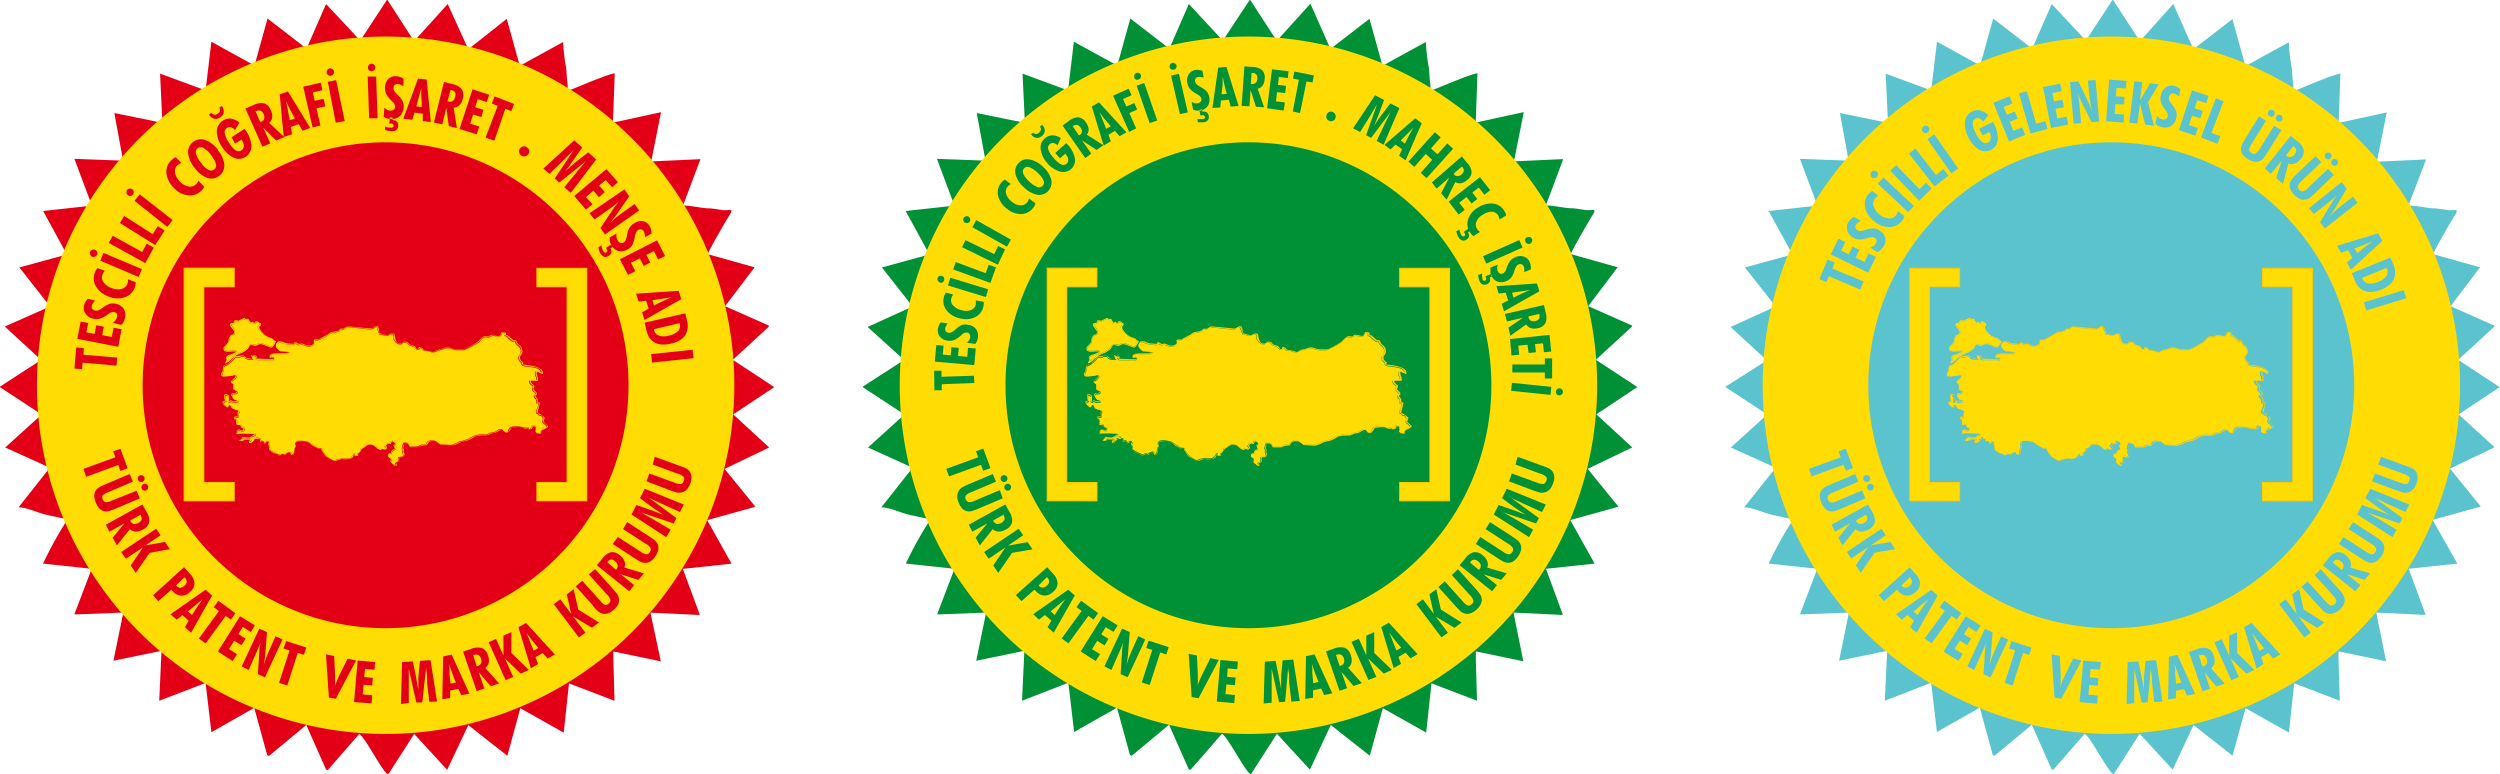 <svg xmlns="http://www.w3.org/2000/svg" width="384.36" height="119.05" viewBox="0 0 384.36 119.05"><defs><style>.cls-1{fill:#009035;}.cls-1,.cls-2,.cls-4,.cls-5,.cls-6{fill-rule:evenodd;}.cls-2{fill:#ffdd04;}.cls-3{fill:none;stroke:#ffcb00;stroke-width:0.16px;}.cls-4{fill:#ffcb00;}.cls-5{fill:#e30016;}.cls-6{fill:#5bc3cd;}</style></defs><g id="Layer_2" data-name="Layer 2"><g id="Layer_1-2" data-name="Layer 1"><path class="cls-1" d="M132.65,59.44v.09l6.24,4.09.08.18-5.52,5,6.86,3.11L135.5,78c1.25,0,2.94.81,4,1.07.71.18,1.24.27,2,.45s1.6.18,1.24.8a58,58,0,0,0-3.47,6.33l7.48.8-2.67,7h.53l7-.27-1.52,7.4,7.4-1.52-.36,7.67,7.12-2.76.89,7.57,6.59-3.74,2,7.3.27.09,5.79-4.81v.18l3,6.77h.27l4.81-5.52c1,.62,3.65,6,4.45,6.23l4-6.23,5.07,5.52,3.21-6.86,6,4.72,2-7.31,6.67,3.75.81-7.57,7,2.67-.18-6.24v-1.34l7.3,1.52-1.51-7.49,7.48.36.09-.09-2.58-7,7.48-.8-3.74-6.69,7.21-2,.18-.08-4.72-5.8,6.86-3.29-5.53-5.09,6.15-4.09.18-.09-6.24-4.1-.17-.09,5.52-5.08.09-.18-6.77-3,4.54-6h-.09l-7.13-2c.18-.62,2.86-5.26,3.39-6.06.62-1.07,0-.62-1-.71-.71-.09-1.16-.18-2.05-.27-1.33,0-2.85-.44-4.18-.44l2.67-7.13-7.57.35,1.51-7.57-7.39,1.6.27-7.57c-1,.09-5.43,2-6.68,2.49-.8.27-.44-.26-.62-1.24-.09-.72-.09-1.43-.18-2.14a29.39,29.39,0,0,1-.45-3.93l-6.67,3.66-2-7.22-6,4.63-3-6.77-.09-.18-5.16,5.71L192.22,0h-.09L188,6.24,182.78.62l-3,6.86-6-4.63-2,7.22-6.68-3.65-.89,7.48-7-2.58.36,7.57-7.4-1.51,1.34,7.3H151l-6.95-.26,2.67,7.13-.18.09-7.3.8,3.65,6.68-7.3,2,4.72,6-6.86,3.12v.09L139,55.34Z"/><path class="cls-2" d="M191.93,5.62a53.61,53.61,0,1,1-53.6,53.61,53.61,53.61,0,0,1,53.6-53.61Z"/><path class="cls-1" d="M191.93,21.88a37.35,37.35,0,1,1-37.34,37.35,37.35,37.35,0,0,1,37.34-37.35Z"/><path class="cls-2" d="M168.63,44.09H164V74.18h4.65V77H161l0-35.77h7.65Z"/><path class="cls-3" d="M168.63,44.09H164V74.18h4.65V77H161l0-35.77h7.65Z"/><path class="cls-2" d="M215.2,44.09h4.64V74.18H215.2V77h7.66V41.25H215.2Z"/><path class="cls-3" d="M215.2,44.09h4.64V74.18H215.2V77h7.66V41.25H215.2Z"/><path class="cls-2" d="M172.26,50.26c0,.36.8,1.14,1.07,1.35a1.8,1.8,0,0,0,.78.4c.54.19.51.41.77.48-.07.25-.27.8-.59.8-.12,0-1.29-.52-1.54-.53h-.07c-.4,0-.36.22-1.11.21h-.29c-.51,0-.37.41-.82.72a4.57,4.57,0,0,1-1,.59c-.49.21-.62.12-1,.52a7.19,7.19,0,0,1-.89.7l-.08-.51c.27-.4,1.62-.57,1.62-.79a.33.33,0,0,0-.36-.3c-.46,0-1.62.24-1.62-.24v-.07c0-.38.74-.43.78-1.58l.41-.41-.06-.06h.22c.16,0,.22,0,.22-.22v-.52c0-.15-.48-.74-.58-.88.36-.17.55,0,.6-.53l.58.08.82-.42a1.05,1.05,0,0,0,.21.15c.17,0,.17-.06.28-.13l.46.7.07-.05c.06,0,.18-.14.22-.14.26,0,.11.14.37.15l.19,0,.18-.19.44.22c0,.42-.3.34-.3.51Zm-3.5,4.52c.17-.22,1.08-.47,1.42-.71.11-.08.51-.36.58-.43s.26-.6.44-.6c.34,0,.53.16.77.12s.38-.25.71-.25h.07c.35,0,1.36.53,1.61.53s.69-.83.74-1c-.49-.12-.31-.32-.77-.48a2.79,2.79,0,0,1-.82-.36c-.31-.2-1-.87-1-1.32,0-.15.22-.1.22-.37v-.21c-.38-.1-.37-.3-.59-.3h-.22v.22c-.51,0-.23-.15-.52-.15,0,0-.16.11-.22.15l-.36-.6-.45,0c-.08-.1,0-.12-.21-.13,0,0-.8.39-.89.44a.39.39,0,0,0-.29-.08h-.07c-.54,0,.07.44-.75.43-.09.14-.14.13-.14.3s.57.81.65,1l-.1.43c-.53,0-.73.48-.8,1s-.74.83-.74,1.1v.14c0,.6,1,.38,1.47.39h.29a.3.3,0,0,1,.23.07l-.44.18c-.57.34-.89.14-1.19.69a1.4,1.4,0,0,1,.07.44,1.64,1.64,0,0,0-.22.44c.42,0,1.2-.85,1.55-1.09Z"/><path class="cls-2" d="M172.26,50.26c0-.17.26-.09.3-.51l-.44-.22-.18.19-.19,0c-.26,0-.11-.15-.37-.15,0,0-.16.1-.22.14l-.07.05-.46-.7c-.11.07-.11.13-.28.13a1.05,1.05,0,0,1-.21-.15l-.82.42-.58-.08c-.05.55-.24.36-.6.53.1.14.59.73.58.88v.52c0,.17-.06.22-.22.22h-.23l.06.06-.4.41c0,1.15-.77,1.2-.78,1.58v.07c0,.48,1.16.23,1.61.24a.33.33,0,0,1,.37.3c0,.22-1.35.39-1.62.79l.08.51a7.19,7.19,0,0,0,.89-.7c.4-.4.53-.31,1-.52a4.57,4.57,0,0,0,1-.59c.45-.31.31-.73.82-.72h.29c.75,0,.71-.21,1.11-.21h.07c.25,0,1.42.53,1.54.53.32,0,.52-.55.59-.8-.26-.07-.23-.29-.77-.48a1.8,1.8,0,0,1-.78-.4c-.27-.21-1.08-1-1.07-1.35Z"/><path class="cls-4" d="M210.26,51.5c.47.32.21,0,.64.46a3.61,3.61,0,0,0,.67.51c.17,0,.09,0,.3-.07.16.25.23.54.48.69a.92.92,0,0,1,.46.79v.22c0,.17-.38.56-.38.81a.87.87,0,0,0,.51.81c-.48,1,2.9.16,3,1.57-.38-.09-.37-.3-.59-.3h-.29c-.05.19-.08.13-.08.29,0,.47.22.55.21.89v.22h-.88c-.12,0-.22,0-.22.14,0,.42.3.6.58.75a3.42,3.42,0,0,0-.08.51v.07c0,.27.44.44.44.59s-.23.22-.23.37.36.44.36.67v.43h.29v.29c0,.54-.3.65-.31,1v.07c0,.44.33.09.44.52.53,0,.45.21.66.52a.75.75,0,0,0-.15.44c0,.21,1.19.9.43.89l-.26,0-.57.87-.57-.25a1.06,1.06,0,0,0,.07-.37v-.22a.27.27,0,0,0-.28-.3h-.08a1.35,1.35,0,0,0-.37.07l.07.06-.37.44-.07-.06c0-.13,0-.2-.15-.22v.07l-1.53-.23h-.29c-1.56,0-1.11,1-1.48.94-.53,0-.55-.52-.88-.52h-.07c-.4,0-.57.35-1,.46-.86.23-.43-.06-1.14.4a3.73,3.73,0,0,0-2.8.64,9.36,9.36,0,0,1-1.36.4,8.85,8.85,0,0,1-1.22.53l-1.65-.06c-.46-.17-.58-.62-1.29-.63s-.9.11-1,.65h-.59c-.36,0-.45.23-.89.28a5.07,5.07,0,0,1-1,0,.71.71,0,0,0-.73-.59h-.14c-.23,0-.38.73-.38,1,0,0,.1.15.14.22a.29.29,0,0,0-.07.22c0,.34.14.22.14.67l-.81.13v.52c0,.45-.42,0-.48.7l-.55-.42a1.15,1.15,0,0,0,.08-.44c0-.25-.23-.32-.44-.37V70c0-.24.21-.28.44-.29,0-.41.24-.51.64-.6l-.26-.65c.17,0,.22,0,.22-.22v-.07a.57.57,0,0,0-.43-.45H193c-.23,0-.25.18-.3.38l-.56-.07-.38.6h.09l.22.22,0,.09-.81-.06V69c-.64-.06-.76-.82-1.6-.83h-.37c-.23,0-.38.29-.54.42a3.91,3.91,0,0,1-.65.31v.36l-.44.29V70h-.37v-.22c-.58,0-.3.92-1.48.74l-.58,0-.88.17-.23.21a3.3,3.3,0,0,1-2-1.93h-.44c-.12-.09-1.62-1-1.63-1-.65-.14-2-.42-2,.33a1.45,1.45,0,0,0,.07.44c-.37.54-.06,1-.53,1.17,0-.14-.14-.37-.29-.37a1.25,1.25,0,0,0-.81.36.56.56,0,0,0-.29-.08H176c-.25,0-.11.15-.36.15a6.86,6.86,0,0,1-1.54-.75v-.44l-.22-.38.22-.07c0-.24-.14-.44-.43-.44s-.25.12-.3.29c-.21-.16-.18-.37-.44-.37h-.22c0-.42-.05-.37-.36-.3-.07-.3,0-.29-.38-.29l.08.3-.43-.09v.22c0,.18-.43.47-.64.47l.29-.31,0,.06v-.29l-1.18,0c-.15.1-.19.22-.37.22h-.22c.17-.59.84-.29,1.48-.28a2.13,2.13,0,0,1,.47-.34c.36-.13.4,0,.41-.45l-2.13-.11h-.29a1.06,1.06,0,0,0-.37.07c0-.17.07-.44.23-.44s.19.15.51.15.37-.25.37-.44-.53,0-.58-.68l-.59.09v-.52a.87.87,0,0,0-.07-.37h-.21V64.2l.51-.08v-.51c0-.24.14-.15.15-.29,0-.37-.51-.44-.81-.52-.66-.18-.33-.67-.65-.68s-.32.18-.42.42L167,62c.13-.48.44-.18.44-.44s-.14-.19-.14-.51v-.37c.14,0,.47.16.46.3l-.1.59c.05.07.12.22.22.22s.17-.06.3-.14a.83.83,0,0,0,.44.16l.66-.08c0-.24,0-.37-.21-.37l-.33,0-.42-.66.16-.2h.45c.12-.09.29-.16.29-.37s-.18-.22-.42-.24l-.16-.13c0-1.26-.32-.68-.36-1.25.24-.07.74-.49.74-.73s-.19-.3-.36-.3-.16.06-.3.12l-1.54.08c0-.58.19-.4.23-1s.16-.48.52-.66a5.39,5.39,0,0,0,1.26-1.16h.59c.17,0,.16,0,.29-.13h.51l.1.26.35.18c1.47,0,.8.25.75-.61l.58.18V55h-.22c.15.29.22.37.66.37l.44,0,1.77.05v.08h.14c.17,0,.22,0,.22-.22a.28.28,0,0,0-.29-.3h-.44c.26-.93,2.86.07,3.1-.78A7.14,7.14,0,0,0,176,54c-.25,0-.81-.49-.81-.73s.2-.66.45-.66.58.27.95.3,1.09.16,1.18.16h.19l.18-.21.43.23c.44,0,.32-.14.8,0a2.09,2.09,0,0,0,.75.21c.44,0,1-.21,1-.65v-.3h.44a7.86,7.86,0,0,0,1.72-.85c.69-.64,1.47-.14,1.83-.81h.51c.1-.07.42-.38.52-.39l3.16.35h.44c.42,0,.44-.32.93-.34l.17.28-.07,0,.36.86c.53,0,.62.16,1.1.16h.15c.24,0,.19-.21.59-.21H193c.33,0,.22.39.21.74.19.28.59.81,1,.81h.14c.3,0,.23-.29.52-.29H195c.5,0,.42.38.94.52.75.21.66.6.95.6h.08c.25,0,.14-.12.37-.29.32.22.28.43.8.45.7,0,.68.22,1,.23h.3a16.91,16.91,0,0,1,1.91-.64h.15c.5,0,.77.3,1.4.3l1.1,0a14,14,0,0,0,2-1c.88-.45.63-1.21,1.8-.92.93-.48.43-.22,1.61-.21h.08c.28,0,.31-.28.37-.51h.3c.23,0,.22.11.14.29Zm-41.5,3.28A6.27,6.27,0,0,1,167.57,56c-.32.14-.55.11-.64.53a4.46,4.46,0,0,1-.06.54c-.07.23-.19.17-.19.39v.22c0,.5,1.86,0,2.06,0,.61,0-.59.83-.6,1s.21.28.37.37v.8l.57.27v.18h-.14v.14h-.45c-.23,0-.21.13-.29.29.22.43.34.81.95.82a.73.73,0,0,1-.52.14c-.32,0-.23-.12-.59-.15v.15h-.15V61c0-.31-.73-.65-.73-.22v.36a.7.7,0,0,0,.15.44c-.16,0-.45.14-.45.29s.58.75.73.75c.33,0,.09-.16.37-.37.29.22.15.45.57.61.17.06.67.25.82.29-.09.31-.15.13-.15.37v.14a1,1,0,0,0,.07.37h-.37c-.17,0-.22,0-.22.22v.22h.3v.59c0,.16.06.16.15.29l.44,0,.29.49.21,0c.06.15.05.34-.21.34s-.24-.16-.44-.16-.38.28-.38.44v.29l.66-.08.59,0,1.54.06a3.22,3.22,0,0,1-.88.54l-1-.09-.52.61.07,0h.3c.28,0,.3,0,.36-.21l1,0a.69.69,0,0,0-.23.42c0,.1.1.15.22.15s.62-.46.67-.66l.81,0v.42l.52-.09.18.41c.2-.13.3-.31.48-.31,0,0,.42.11.07.22l.13.54.09,0c-.06.2-.08.12-.08.29,0,.36.88.82,1.17.82h.22c0,.17,0,.22.22.22h.07a1.69,1.69,0,0,0,.45-.22l.42.18a.73.73,0,0,1,.61-.39c.15,0,.25.23.29.37.73,0,.32-.7.74-1.32l-.13-.44c.25-.49,1.31-.41,1.95-.17.35.13.46.38.72.53a8.14,8.14,0,0,1,.77.41h.44a6.07,6.07,0,0,0,.78,1.21,7.76,7.76,0,0,0,1.26.72h.15l1.11-.35a1.33,1.33,0,0,0,.43.07c.66,0,1.32-.07,1.34-.72h.14c0,.17,0,.22.22.22h.15c.29,0,.17-.13.15-.37.44-.29.51-.72.73-.81s.83-.57.9-.57h.37c.66,0,.88.8,1.6.83l.08-.22a1.33,1.33,0,0,0,.51.15.33.33,0,0,0,.3-.29c0-.21-.05-.18-.22-.23l.33-.41.49.07c.06-.14.08-.38.22-.38a.42.42,0,0,1,.44.45l-.29.08.23.64c-.42.1-.52.2-.62.59-.23,0-.44.13-.44.37v.07c0,.36.44.22.43.59a1,1,0,0,1-.07.37l.65.59h.3l-.07-.45c.17,0,.44-.15.44-.36v-.51h.29c.25,0,.51-.13.52-.36a.76.76,0,0,0-.15-.45l.09-.29-.15-.29c.16-.34-.07-.74.3-.74H195c.68,0,.45.6.8.6h1c.36,0,.52-.29,1.47-.28.25-.36.27-.66.89-.65h.3c.45,0,.68.5,1.11.59.08,0,1.55.1,1.6.09a3.71,3.71,0,0,0,1.2-.47c.42-.2.93-.2,1.32-.37,1.23-.53.74-.72,2.65-.72.58,0,.42-.24,1.3-.37.48-.07.8-.5,1.2-.49s.16.44.73.45h.15c.23,0,.53-.61.67-.79l.81-.08h.58c.32,0,.32.13.55.2s.37,0,.7,0V66h.3c.25,0,.32-.23.37-.44h.22c.17,0,.22,0,.22.22V66a.44.44,0,0,1-.08.29c.21.32.36.37.88.38l.08-.43,1-.59v-.15c-.12-.14-.66-.59-.66-.74s.14-.18.16-.58c-.17-.07-.65-.64-1.1-.68l.37-1.6-.35-.1v-.35c0-.25-.26-.24-.36-.67.16-.05.22,0,.22-.22v-.08c0-.26-.51-.5-.51-.66s.15-.24.16-.44-.59-.46-.59-.74.68-.07,1-.07c.1,0,.15-.09.15-.21v-.15c0-.34-.22-.42-.21-.88,0-.15,0-.13.07-.22l.85.44,0-.07v-.22c0-.85-2.14-1.17-3.08-1.2l.08-.37a.78.78,0,0,1-.51-.74c0-.34.37-.48.37-.88v-.15a1.11,1.11,0,0,0-.46-.86c-.34-.22-.34-.43-.56-.77l-.37,0-.84-.74c-.36-.06-.32,0-.25-.35a.72.72,0,0,0-.44-.15h-.29c-.24,1-.62.43-1.55.42-.1,0-.36.23-.45.29a1.65,1.65,0,0,0-.43-.08h-.08c-.49,0-.93.83-1.53,1.12a10.83,10.83,0,0,1-1.72.91h-1.11c-.62,0-.89-.3-1.39-.3h-.07c-.47,0-.61.21-1.17.29s-.84.42-1,.42h-.08a3.46,3.46,0,0,0-1.32-.31c-.19-.13-.39-.44-.65-.45s-.19.17-.23.3c-.68,0-.07-.4-1-.59-.62-.13-.41-.53-1-.54h-.15c-.3,0-.23.29-.52.29h-.15c-.7,0-.75-.94-.86-1.48a1.11,1.11,0,0,0-.37-.07c-.34,0-.61.28-.67.28a5.75,5.75,0,0,1-1.22-.33c-.14-.16-.06-1.08-.45-1.08s-.65.36-.82.36h-.22l-3.3-.32c-.36,0-.55.23-.74.35H185c-.35.63-1.09.26-1.75.74s-1,.52-1.58.92H181l-.14.16a1.16,1.16,0,0,1,.06.35c0,.24-.52.44-.74.44h-.07c-.51,0-.68-.3-1.1-.31s-.18.13-.49,0-.18-.2-.39-.2h-.23v.23c-.2,0-1-.06-1.23-.1s-.54-.29-1-.29h-.07c-.42,0-.59.41-.6.8a5.34,5.34,0,0,0,.66.74l1.53.2c-.57.32-3.08-.22-3.09.6,0,.53.59-.1.73.44L172,55.15v-.08l.16,0c0-.31-.18-.44-.51-.44h-.37l.19.6-.78-.12c-.19-.11-.43-.42-.59-.42h-.22Z"/><path class="cls-2" d="M210.26,51.5c.08-.18.09-.29-.15-.29h-.29c-.06.23-.09.52-.37.51h-.08c-1.18,0-.69-.27-1.62.21-1.16-.28-.92.47-1.79.92a14.6,14.6,0,0,1-2,1h-1.11c-.62,0-.89-.31-1.39-.31h-.15a16.91,16.91,0,0,0-1.91.64h-.3c-.35,0-.33-.21-1-.23-.52,0-.48-.23-.8-.45-.23.17-.12.29-.37.29h-.08c-.29,0-.2-.39-.95-.59-.53-.14-.44-.53-1-.53h-.07c-.29,0-.22.29-.52.29h-.15c-.44,0-.83-.53-1-.81,0-.34.12-.74-.21-.74h-.07c-.4,0-.35.22-.59.21h-.15c-.48,0-.57-.15-1.1-.16l-.36-.86.07,0-.17-.28c-.49,0-.51.35-.93.34h-.44l-3.16-.35c-.1,0-.42.32-.52.39h-.51c-.36.67-1.14.17-1.83.81a7.44,7.44,0,0,1-1.72.85h-.44v.3c0,.44-.52.66-1,.65a1.9,1.9,0,0,1-.75-.21c-.48-.16-.36,0-.8,0l-.43-.23-.18.21h-.19c-.09,0-.81-.12-1.18-.15s-.63-.31-.95-.31-.45.4-.45.66.56.7.81.73a8,8,0,0,1,1.39.17c-.24.85-2.84-.15-3.1.78h.44a.28.28,0,0,1,.29.3c0,.17-.05.22-.22.22h-.14v-.08l-1.77,0-.44,0c-.44,0-.51-.08-.66-.37H172v-.15l-.57-.18c.05.86.72.63-.75.61l-.35-.18-.1-.26h-.51c-.13.08-.12.14-.29.14h-.59a5.88,5.88,0,0,1-1.26,1.17c-.36.17-.48.13-.52.65s-.23.37-.23,1l1.54-.08c.14-.06.14-.12.3-.12s.37.1.36.3-.5.67-.74.73c0,.57.37,0,.36,1.25l.16.13c.24,0,.43,0,.42.25s-.17.28-.29.36h-.45l-.16.21.41.65.33,0c.25,0,.22.13.22.37l-.66.08a.8.8,0,0,1-.44-.16c-.13.09-.13.14-.3.14s-.17-.15-.22-.22l.1-.59c0-.14-.32-.26-.46-.3v.37c0,.32.14.3.14.52s-.31,0-.44.43l.61.5c.1-.24.19-.42.42-.41s0,.49.65.67c.3.08.81.15.8.52,0,.14-.14,0-.14.29v.51l-.51.08v.14H169a1.06,1.06,0,0,1,.07.37v.52l.59-.09c.05.68.58.36.58.68s-.16.45-.37.44-.3-.15-.51-.15-.21.27-.23.44a1,1,0,0,1,.37-.07h.29l2.13.11c0,.42,0,.32-.41.45a2.13,2.13,0,0,0-.47.34c-.64,0-1.32-.31-1.48.28h.22c.18,0,.22-.12.37-.22l1.18,0v.29l0-.06L171,68c.21,0,.64-.29.64-.47v-.22l.44.1L172,67.1c.36,0,.31,0,.38.29.31-.07.36-.12.36.3H173c.26,0,.23.22.44.37.05-.17.07-.29.3-.29s.38.2.43.44l-.22.07.22.38v.44a7,7,0,0,0,1.53.75c.26,0,.11-.15.37-.15h.08a.56.56,0,0,1,.29.08,1.3,1.3,0,0,1,.81-.36c.15,0,.26.23.29.37.47-.12.16-.63.53-1.17a1.16,1.16,0,0,1-.07-.44c0-.75,1.39-.47,2-.33,0,0,1.52.94,1.64,1h.44a3.3,3.3,0,0,0,2,1.93l.23-.2.88-.18.58,0c1.18.18.9-.73,1.48-.74V70h.37v-.37l.43-.29v-.36a3.91,3.91,0,0,0,.65-.31c.16-.13.31-.42.54-.42h.37c.84,0,1,.77,1.6.83v-.15L192,69l0-.09-.22-.22h-.1l.39-.6.56.07c.05-.2.07-.38.3-.38h.08a.58.58,0,0,1,.43.45v.07c0,.21-.06.18-.22.22l.26.65c-.4.09-.6.19-.64.6-.23,0-.44,0-.45.29v.22c.21,0,.44.12.44.37a1.15,1.15,0,0,1-.08.44l.55.42c.06-.73.48-.25.48-.7v-.52l.81-.13c0-.45-.14-.33-.14-.67a.29.29,0,0,1,.07-.22c0-.07-.14-.18-.14-.22,0-.22.15-1,.37-1H195a.72.72,0,0,1,.73.59,5.07,5.07,0,0,0,1,0c.44-.05.53-.29.89-.28h.59c.13-.54.36-.66,1-.65s.83.46,1.29.63l1.65.06a8.85,8.85,0,0,0,1.22-.53,8.26,8.26,0,0,0,1.36-.4,3.77,3.77,0,0,1,2.8-.64c.71-.46.28-.17,1.14-.4.43-.11.6-.46,1-.46h.07c.33,0,.35.52.88.52.37,0-.08-1,1.48-.94h.29l1.53.23v-.07c.14,0,.12.09.15.22l.07.06.37-.44-.07-.06a1.35,1.35,0,0,1,.37-.07h.07a.29.29,0,0,1,.29.3V66a1.06,1.06,0,0,1-.07.37l.57.25.57-.87.26,0c.76,0-.43-.68-.43-.89a.75.75,0,0,1,.15-.44c-.21-.31-.13-.5-.66-.52-.11-.43-.44-.08-.44-.52v-.07c0-.37.3-.49.31-1v-.29h-.29v-.44c0-.22-.36-.42-.36-.67s.22-.1.22-.37-.43-.32-.43-.59v-.07a3.89,3.89,0,0,1,.08-.51c-.28-.15-.59-.33-.58-.75,0-.1.1-.14.22-.14h.88v-.22c0-.34-.21-.42-.21-.89,0-.15,0-.09.08-.29h.29c.22,0,.21.21.59.3-.11-1.41-3.48-.6-3-1.57a.87.87,0,0,1-.51-.81c0-.25.37-.64.37-.81v-.22a.94.94,0,0,0-.46-.79c-.25-.15-.32-.44-.48-.69-.21.05-.13.07-.3.07a4,4,0,0,1-.67-.5c-.43-.5-.17-.15-.64-.47Z"/><path class="cls-1" d="M145.48,72.09l4.91-1.79-.34-.92,1.12-.41,1.11,3-1.12.41-.33-.92-4.92,1.79Zm8.68,4.53-3.71,1.57a7.2,7.2,0,0,1-1,.37,1.44,1.44,0,0,1-.52.07,1.53,1.53,0,0,1-.9-.36,2.51,2.51,0,0,1-.64-1,2.88,2.88,0,0,1-.2-.61,1.94,1.94,0,0,1,0-.53,1.57,1.57,0,0,1,.37-.89,1.54,1.54,0,0,1,.42-.34l.37-.19.57-.26.17-.07,3.54-1.5.5,1.17-3.8,1.62a2,2,0,0,0-.87.54.81.81,0,0,0,.45,1,1.91,1.91,0,0,0,1-.25l3.81-1.61Zm0-3.53a.55.55,0,0,1,.4,0,.53.53,0,0,1,.29.28.55.55,0,0,1,0,.4.47.47,0,0,1-.28.29.51.51,0,0,1-.4,0,.52.52,0,0,1-.29-.29.47.47,0,0,1,0-.4.53.53,0,0,1,.28-.29Zm.57,1.33a.44.44,0,0,1,.39,0,.51.51,0,0,1,.29.27.58.58,0,0,1,0,.41.49.49,0,0,1-.27.29.53.53,0,0,1-.41,0,.52.52,0,0,1-.29-.29.53.53,0,0,1,0-.39.52.52,0,0,1,.29-.29Zm-2,5.57,0,.06,0,.07a.8.8,0,0,0,.5.43,1.23,1.23,0,0,0,1.2-.64.79.79,0,0,0-.12-.64l0-.09,0-.06Zm-3.78.68,5.61-3.11.65,1.16a2.42,2.42,0,0,1,.39,1.6,1.75,1.75,0,0,1-1,1.11,2.11,2.11,0,0,1-1.08.3,1.35,1.35,0,0,1-.88-.38l-2,2.5-.65-1.18,1.81-2.21-2.32,1.29Zm2.35,4.2,5.31-3.58.7,1L155,83.88l3-.53.75,1.11L155.6,85l-2.13,3.08-.76-1.14,1.88-2.79L152,85.9Zm8.4,5.11,0,0,0,.06a.83.83,0,0,0,.59.3,1,1,0,0,0,.64-.29,1,1,0,0,0,.37-.6.84.84,0,0,0-.26-.62l-.09-.1Zm-3.52,1.51L161,87.2l.89,1a2.28,2.28,0,0,1,.71,1.47,1.74,1.74,0,0,1-.69,1.32,1.88,1.88,0,0,1-1.37.57,1.91,1.91,0,0,1-1.3-.7l-.12-.14a.45.45,0,0,1-.07-.07l-2,1.77Zm5.35,2.5.63.57c.24-.4.5-.8.77-1.21s.57-.83.9-1.27l-.56.47-.57.48Zm-2.69.44,5.4-3.77,1,.89L162,97.27l-.95-.85.6-1-1-.87-.9.71Zm4.38,3.73,3.08-4.23-.8-.58.7-1,2.63,1.91-.7,1-.79-.58-3.07,4.23Zm2.93,2,3.39-5.43,2.29,1.42-.63,1L170,96.43l-.69,1.1,1.12.7-.62,1-1.12-.71-.8,1.28,1.24.77-.67,1.06Zm3.65,2.29,2.71-5.81,1.18.54-.29,3.68-.07.53-.13.84q.19-.63.39-1.2a4.82,4.82,0,0,0,.22-.53c.1-.24.16-.39.19-.45l1-2.24,1.08.5-2.71,5.82-1.08-.5.25-3.85a6.42,6.42,0,0,1,.1-.67l.08-.42c0,.12-.09.25-.15.41a3,3,0,0,1-.15.38l-.24.54q-.15.36-.21.48L170.88,103Zm5.74,2.47,1.61-5-.93-.3.37-1.13,3.09,1-.37,1.13-.93-.31-1.62,5Zm7.67,2.25-.46-6.66,1.27.27.14,3c0,.29,0,.6,0,.91s0,.66-.09,1a3.31,3.31,0,0,1,.12-.42c0-.15.11-.32.18-.51a9.2,9.2,0,0,1,.38-.87l1.33-2.71,1.3.28-3.11,5.89Zm3.86.69.56-6.39,2.69.24-.11,1.18-1.45-.13-.11,1.29,1.32.12-.11,1.17-1.32-.11-.13,1.49,1.46.13-.11,1.25Zm7.21.3.18-6.44,1.65-.12.5,2.42c0,.14.06.31.09.51s.07.39.11.55.05.34.09.53.05.33.06.46l0-1.34c0-.33,0-.57,0-.74l.24-2.47,1.63-.11,1,6.36-1.29.09-.35-3,0-.32c0-.24,0-.43,0-.57s0-.38-.08-.71,0-.54-.06-.62l-.47,5.25-.93.07-1.14-5.18c0,.11,0,.37,0,.79s0,.78,0,1.08v3.38Zm7.62-3.13.83-.18c-.19-.42-.36-.87-.53-1.33s-.34-1-.5-1.47l.06.73c0,.24,0,.49,0,.74Zm-1.23,2.43.12-6.58,1.31-.28,2.73,6-1.25.26-.45-1-1.25.27,0,1.14Zm5.28-5.09.07,0,.07,0a.82.82,0,0,0,.52-.43,1,1,0,0,0,0-.71,1,1,0,0,0-.41-.57.8.8,0,0,0-.65,0l-.1,0-.06,0Zm0,3.84-2.09-6.06,1.25-.44a2.49,2.49,0,0,1,1.65-.11,1.75,1.75,0,0,1,.92,1.14,2.16,2.16,0,0,1,.11,1.12,1.36,1.36,0,0,1-.53.8l2.12,2.37-1.28.44-1.85-2.17.86,2.51Zm4.44-1.67-2.61-5.85,1.13-.5,1.15,2.56V97.72l1.22-.54,0,3.2L214,103l-1.25.56-2.42-2.34,1.27,2.85Zm4.3-4.53.74-.43c-.31-.35-.61-.71-.92-1.1s-.61-.8-.93-1.25l.28.67.27.7Zm-.42,2.7-1.91-6.31,1.16-.67,4.44,4.85-1.11.63-.75-.86L215,101l.4,1.07ZM221.62,98l-3.86-5.11,1-.75,1.68,2.24-.68-3,1.06-.8.7,3.13,3.19,2-1.09.82-2.88-1.73,1.87,2.49Zm2.53-10.5,2.69,3a7.07,7.07,0,0,1,.67.81,1.54,1.54,0,0,1,.24.48,1.47,1.47,0,0,1-.05,1,2.55,2.55,0,0,1-.69.93,3.2,3.2,0,0,1-.51.38,1.94,1.94,0,0,1-.49.22,1.45,1.45,0,0,1-1-.06,1.83,1.83,0,0,1-.46-.28c-.07-.07-.17-.16-.3-.3s-.28-.28-.43-.45l-.12-.14-2.57-2.85,1-.86,2.76,3.07a2,2,0,0,0,.8.65.64.64,0,0,0,.57-.22.6.6,0,0,0,.27-.55,2,2,0,0,0-.56-.85l-2.76-3.07Zm3.25.15,0-.05.05-.06a.81.81,0,0,0,.21-.63.92.92,0,0,0-.4-.59,1,1,0,0,0-.64-.28.85.85,0,0,0-.56.35l-.06.09,0,0Zm2,3.25-5-4,.84-1a2.39,2.39,0,0,1,1.33-1,1.68,1.68,0,0,1,1.38.48,2,2,0,0,1,.7.88,1.33,1.33,0,0,1,0,1l3,.89-.85,1-2.72-.86,2.07,1.67Zm-.32-10.63,3.38,2.19c.41.28.7.48.85.61a1.57,1.57,0,0,1,.35.4,1.5,1.5,0,0,1,.21.94,2.53,2.53,0,0,1-.43,1.07,3.11,3.11,0,0,1-.39.5,1.65,1.65,0,0,1-.42.34,1.52,1.52,0,0,1-.94.2,2.3,2.3,0,0,1-.52-.16l-.37-.2-.52-.33-.16-.11-3.22-2.09.69-1.07,3.47,2.25a2.12,2.12,0,0,0,.93.42.67.67,0,0,0,.5-.36.64.64,0,0,0,.12-.6,2,2,0,0,0-.76-.68l-3.46-2.25Zm6,2.31-5.43-3.48.75-1.46,2.33.81.49.18.52.2.5.19a4.5,4.5,0,0,1,.42.19l-1.13-.73-.61-.41-2-1.48.74-1.45,6,2.43-.59,1.15-2.72-1.23-.29-.13-.52-.26-.65-.29-.56-.27,4.26,3.11-.42.83-5-1.69.69.4c.36.21.67.39.94.52l.36.22,2.55,1.51Zm-1.76-12.35,3.79,1.38a10.24,10.24,0,0,1,1,.39,1.66,1.66,0,0,1,.43.32,1.47,1.47,0,0,1,.41.87,2.48,2.48,0,0,1-.18,1.14,3.84,3.84,0,0,1-.26.57,1.85,1.85,0,0,1-.34.43,1.5,1.5,0,0,1-.87.4,1.76,1.76,0,0,1-.54,0l-.4-.12-.59-.19-.18-.07L232,74l.44-1.21,3.88,1.42a2.3,2.3,0,0,0,1,.2.73.73,0,0,0,.41-.47.64.64,0,0,0,0-.61,2.08,2.08,0,0,0-.89-.49L233,71.42Z"/><path class="cls-1" d="M149.79,58.89l-5,.18,0,.93-1.13,0L143.62,57l1.13,0,0,.93,5-.17Zm0-2.76-6.07-.53.23-2.55,1.12.09-.12,1.38,1.22.11.11-1.25,1.12.1-.11,1.25,1.42.12.12-1.38,1.19.11Zm.1-3.26-1.26-.18a1.53,1.53,0,0,0,.37-.4,1.19,1.19,0,0,0,.16-.43.74.74,0,0,0-.1-.5.44.44,0,0,0-.17-.16.52.52,0,0,0-.24-.08,1.08,1.08,0,0,0-.81.37l-.2.17a3.46,3.46,0,0,1-1,.64,1.89,1.89,0,0,1-.92.08,1.82,1.82,0,0,1-1.21-.62,1.52,1.52,0,0,1-.31-1.22,1.74,1.74,0,0,1,.14-.48,1.8,1.8,0,0,1,.29-.49l1.07.15a4,4,0,0,0-.28.47.81.81,0,0,0-.1.3.59.59,0,0,0,.1.45.6.6,0,0,0,.41.22.83.83,0,0,0,.44-.06,3.15,3.15,0,0,0,.68-.5,3.6,3.6,0,0,1,1-.66,1.86,1.86,0,0,1,.86,0,1.78,1.78,0,0,1,1.23.64,1.73,1.73,0,0,1,.3,1.34,1.36,1.36,0,0,1-.06.29,1.14,1.14,0,0,1-.09.26,1.71,1.71,0,0,1-.28.45Zm1.35-6.46a1.53,1.53,0,0,1,0,.37,2.23,2.23,0,0,1-.05.36,2.39,2.39,0,0,1-1.28,1.63,3.32,3.32,0,0,1-2.33.17,3.54,3.54,0,0,1-2.07-1.25,2.31,2.31,0,0,1-.4-2,2.46,2.46,0,0,1,.14-.38,1.29,1.29,0,0,1,.19-.32l1.1.28a2.38,2.38,0,0,0-.18.3l-.06.15s0,.1-.05.16a1.16,1.16,0,0,0,.29,1.09,2.36,2.36,0,0,0,1.29.71,2.22,2.22,0,0,0,1.43,0,1.18,1.18,0,0,0,.76-.85,1,1,0,0,0,0-.32,1.2,1.2,0,0,0,0-.33Zm.33-.74-5.83-1.78.37-1.19,5.82,1.78Zm-7.06-2.25a.53.53,0,0,1-.31-.26.47.47,0,0,1-.05-.41.47.47,0,0,1,.26-.31.49.49,0,0,1,.42,0,.47.47,0,0,1,.31.26.51.51,0,0,1,0,.42.61.61,0,0,1-.09.18.59.59,0,0,1-.17.13.54.54,0,0,1-.41,0Zm7.76.08-5.73-2.08.41-1.13L151.54,42l.47-1.3,1.12.41Zm1.14-2.8L147.91,38l.53-1.08,4.41,2.15.61-1.25,1.07.52Zm1.41-2.77-5.33-3,.6-1.09,5.33,3Zm-6.44-3.67a.46.46,0,0,1-.25-.32.48.48,0,0,1,0-.41.57.57,0,0,1,.33-.25.48.48,0,0,1,.41,0,.55.55,0,0,1,.26.32.57.57,0,0,1,0,.42.47.47,0,0,1-.13.15.44.44,0,0,1-.19.1.49.49,0,0,1-.41-.05Zm10.82-3a2,2,0,0,1-.13.34,2,2,0,0,1-.2.31,2.36,2.36,0,0,1-1.83,1,3.23,3.23,0,0,1-2.2-.8,3.52,3.52,0,0,1-1.38-2,2.27,2.27,0,0,1,.46-2,1.58,1.58,0,0,1,.28-.3,2,2,0,0,1,.3-.21l.9.7a1.54,1.54,0,0,0-.29.21,1.87,1.87,0,0,0-.23.23,1.15,1.15,0,0,0-.18,1.11,2.41,2.41,0,0,0,.89,1.18,2.23,2.23,0,0,0,1.33.54,1.19,1.19,0,0,0,1-.46,1,1,0,0,0,.16-.27,2.56,2.56,0,0,0,.12-.32Zm1.11-2.69a.76.76,0,0,0,.12-.85,2.41,2.41,0,0,0-.32-.53,5.49,5.49,0,0,0-.59-.64,3.75,3.75,0,0,0-1.25-.84.74.74,0,0,0-.83.18.77.77,0,0,0-.11.84,3.54,3.54,0,0,0,.92,1.18,3.62,3.62,0,0,0,1.23.84.73.73,0,0,0,.83-.18Zm.1-2.85a3.76,3.76,0,0,1,1.22,1.94,1.91,1.91,0,0,1-2.14,2.29,4,4,0,0,1-2.07-1.16,4,4,0,0,1-1.29-2,1.81,1.81,0,0,1,.46-1.71,1.79,1.79,0,0,1,1.7-.57,4.26,4.26,0,0,1,2.12,1.19Zm1.83-2.2L163.93,22l.1.1.09.1a4.29,4.29,0,0,1,1.14,2.17,1.81,1.81,0,0,1-2.31,2A4,4,0,0,1,161,25.06,4,4,0,0,1,160,22.94a1.83,1.83,0,0,1,.65-1.67,1.74,1.74,0,0,1,1.13-.46,2.32,2.32,0,0,1,1.31.42l-.5,1.1a1.28,1.28,0,0,0-.65-.34.68.68,0,0,0-.55.17.76.76,0,0,0-.22.83,3.51,3.51,0,0,0,.81,1.27,3.42,3.42,0,0,0,1.14,1,.76.76,0,0,0,.86-.08.74.74,0,0,0,.25-.67,1.19,1.19,0,0,0-.13-.42,2.76,2.76,0,0,0-.32-.46l-.82.71Zm-3.74-2.85.33-.29a.7.7,0,0,0,.46.23.9.9,0,0,0,.74-.65.62.62,0,0,0,0-.23.83.83,0,0,0-.15-.25l.34-.29a1.35,1.35,0,0,1,.41.91,1.06,1.06,0,0,1-.43.79,1.1,1.1,0,0,1-.84.31,1.29,1.29,0,0,1-.82-.51Zm7.36.12.06,0,.06,0a.79.79,0,0,0,.36-.52,1,1,0,0,0-.21-.65.94.94,0,0,0-.52-.42.8.8,0,0,0-.6.18l-.08.06,0,0Zm1,3.51-3.5-5,1-.73a2.33,2.33,0,0,1,1.47-.53,1.63,1.63,0,0,1,1.13.8,2,2,0,0,1,.41,1,1.3,1.3,0,0,1-.28.87l2.55,1.61-1.05.74-2.26-1.5,1.45,2.06Zm3.21-4.49.7-.41c-.29-.33-.58-.68-.86-1s-.59-.77-.89-1.19l.27.64.26.66Zm-.39,2.56-1.82-6,1.1-.64,4.22,4.61-1.05.6-.72-.82-1,.61.37,1Zm3.92-2.09-2.47-5.57,2.4-1.07.45,1-1.32.59.51,1.15,1.22-.54.45,1-1.21.54,1.05,2.36Zm3.15-1.35-2-5.76,1.17-.41,2,5.77Zm-2.34-7a.54.54,0,0,1,0-.41.52.52,0,0,1,.29-.29.54.54,0,0,1,.41,0,.5.5,0,0,1,.29.3.56.56,0,0,1-.34.69.52.52,0,0,1-.42,0,.53.53,0,0,1-.27-.3Zm7,5.63-1.37-5.94,1.21-.27,1.37,5.93Zm-1.59-7.24a.53.53,0,0,1,.08-.4.48.48,0,0,1,.33-.25.53.53,0,0,1,.4.07.48.48,0,0,1,.25.34.52.52,0,0,1-.07.4.5.5,0,0,1-.34.24.46.46,0,0,1-.2,0,.51.51,0,0,1-.45-.41Zm3.62,6.58-.24-1.24a2.06,2.06,0,0,0,.5.21,1,1,0,0,0,.46,0,.67.67,0,0,0,.45-.25.48.48,0,0,0,.09-.21.57.57,0,0,0,0-.26c-.05-.23-.25-.44-.62-.64l-.22-.14a3,3,0,0,1-.93-.74,1.8,1.8,0,0,1-.38-.84,1.87,1.87,0,0,1,.19-1.34,1.52,1.52,0,0,1,1.05-.7,2.15,2.15,0,0,1,.51,0,2.63,2.63,0,0,1,.56.13l.2,1.06a3.13,3.13,0,0,0-.53-.11.85.85,0,0,0-.32,0,.57.57,0,0,0-.39.24.6.6,0,0,0-.08.46.89.89,0,0,0,.2.4,3.16,3.16,0,0,0,.69.48,3.08,3.08,0,0,1,.94.71,1.91,1.91,0,0,1,.34.79,1.82,1.82,0,0,1-.22,1.38,1.68,1.68,0,0,1-1.16.71,1.45,1.45,0,0,1-.29,0H184a1.58,1.58,0,0,1-.52-.12Zm.74,1.94-.1-.53.22,0,.29,0h.2l.19,0a.49.49,0,0,0,.25-.13.28.28,0,0,0,0-.24.25.25,0,0,0-.15-.2.64.64,0,0,0-.34,0l-.11,0h-.07l-.17-.85.39-.08.08.37h0a.85.85,0,0,1,.65.08.74.74,0,0,1,.32.54.8.8,0,0,1-.11.66,1,1,0,0,1-.66.34,1.85,1.85,0,0,1-.43,0l-.53,0Zm3.62-4.34.81-.07c-.12-.42-.24-.86-.34-1.31s-.21-.94-.3-1.45l0,.69c0,.24,0,.47,0,.71ZM186.4,16.6l.89-6.2,1.27-.11,1.87,6-1.21.1-.29-1.05-1.22.11-.1,1.08Zm5.91-3.68h.13a.79.79,0,0,0,.61-.18.92.92,0,0,0,.25-.64.9.9,0,0,0-.14-.64.81.81,0,0,0-.58-.25h-.16Zm-1.42,3.37.43-6.08,1.26.08a2.28,2.28,0,0,1,1.48.52,1.62,1.62,0,0,1,.37,1.33,2,2,0,0,1-.3,1,1.29,1.29,0,0,1-.77.5l1,2.86-1.27-.09-.82-2.59-.18,2.52Zm3.92.36.75-6,2.54.3L198,12l-1.37-.17-.16,1.22,1.25.15-.13,1.11-1.25-.15-.17,1.42,1.37.17L197.36,17Zm3.94.49.95-4.88-.91-.18L199,11l3,.59-.21,1.1-.92-.17-1,4.87Zm6.57,1a.77.77,0,0,1-.37.44.68.68,0,0,1-.56,0,.73.73,0,0,1-.43-.36.75.75,0,0,1,0-.57.69.69,0,0,1,.37-.43.74.74,0,0,1,1,.88Zm2.7,1.6,3.39-5.1,1.38.73-.81,2.2-.18.46-.2.5-.19.46a2.21,2.21,0,0,1-.18.4l.7-1.06.41-.57,1.43-1.87,1.38.73-2.42,5.62-1.08-.57,1.21-2.56.13-.28c.11-.2.19-.36.25-.48s.16-.33.3-.61.22-.46.26-.54l-3,4-.77-.41,1.68-4.75c-.05.09-.18.31-.39.64s-.38.64-.51.89l-.21.33-1.49,2.4Zm7.33,1.86.66.48c.18-.4.39-.81.6-1.22s.46-.84.73-1.29l-.48.5-.5.51Zm-2.5.68,4.73-4.09,1,.75-2.48,5.72-1-.71.46-1-1-.72-.78.75Zm3.67,2.57,4.08-4.53.9.8L220,22.82l1,.91,1.51-1.68.9.82-4.08,4.52-.9-.81,1.77-2-1-.91-1.77,2Zm7,1.82,0,.06,0,.05a.74.74,0,0,0,.56.3.91.91,0,0,0,.62-.27.92.92,0,0,0,.36-.56.75.75,0,0,0-.24-.57l-.06-.08,0,0Zm-3.38,1.38,4.6-4,.83,1a2.36,2.36,0,0,1,.69,1.41,1.65,1.65,0,0,1-.68,1.21,2,2,0,0,1-.95.5,1.3,1.3,0,0,1-.89-.18l-1.33,2.71-.85-1,1.26-2.41L220.88,29ZM222.72,31l4.81-3.76,1.58,2-.89.7-.86-1.1-1,.76.77,1-.88.69-.78-1-1.12.88.85,1.09-.94.73Zm3,4.18a2.31,2.31,0,0,1,0-1.47,3.3,3.3,0,0,1,1.49-1.79,3.55,3.55,0,0,1,2.34-.62,2.27,2.27,0,0,1,1.72,1.12,1.78,1.78,0,0,1,.19.36,1.19,1.19,0,0,1,.09.36l-1,.6a1.89,1.89,0,0,0-.09-.34,1.16,1.16,0,0,0-.06-.15l-.08-.15a1.17,1.17,0,0,0-1-.55A2.41,2.41,0,0,0,228,33a2.17,2.17,0,0,0-1,1.06,1.19,1.19,0,0,0,.08,1.13,1.2,1.2,0,0,0,.21.26,1.64,1.64,0,0,0,.25.21l-1,.64a1.55,1.55,0,0,1-.27-.24,1.23,1.23,0,0,1-.22-.29l-.14-.2-.22.14,0,0a.83.83,0,0,1,.16.63.77.77,0,0,1-.39.5.82.82,0,0,1-.66.13,1.1,1.1,0,0,1-.55-.49,2.49,2.49,0,0,1-.19-.4,2.44,2.44,0,0,1-.16-.5l.46-.28a1.89,1.89,0,0,0,.06.21,2.22,2.22,0,0,0,.09.28l.07.18a1.31,1.31,0,0,0,.09.17.36.36,0,0,0,.21.18.26.26,0,0,0,.24,0,.23.23,0,0,0,.13-.21.7.7,0,0,0-.12-.33l-.06-.09,0-.06ZM228,39.39l5.57-2.48.51,1.14-5.57,2.48Zm6.81-2.93a.53.53,0,0,1,.41,0,.54.54,0,0,1,.31.28.49.49,0,0,1,0,.41.54.54,0,0,1-.28.31.54.54,0,0,1-.71-.28.39.39,0,0,1-.05-.2.51.51,0,0,1,0-.21.53.53,0,0,1,.29-.3Zm-5.69,4.69,1.17-.47a2.18,2.18,0,0,0-.11.53,1.12,1.12,0,0,0,.08.45.72.72,0,0,0,.33.39.46.46,0,0,0,.23.05.62.62,0,0,0,.25-.05,1.08,1.08,0,0,0,.52-.73l.08-.25a3.59,3.59,0,0,1,.55-1,2,2,0,0,1,.76-.53,1.82,1.82,0,0,1,1.35-.07,1.48,1.48,0,0,1,.88.9,1.69,1.69,0,0,1,.13.49,2.24,2.24,0,0,1,0,.57l-1,.41a3.41,3.41,0,0,0,0-.54,1.22,1.22,0,0,0-.06-.32.63.63,0,0,0-.32-.34.57.57,0,0,0-.46,0,.8.8,0,0,0-.35.28,2.91,2.91,0,0,0-.34.77,3.13,3.13,0,0,1-.52,1.06,1.87,1.87,0,0,1-.71.47,1.78,1.78,0,0,1-1.39.06,1.71,1.71,0,0,1-.93-1c0-.1-.07-.19-.1-.28a2.74,2.74,0,0,1,0-.28,1.87,1.87,0,0,1,0-.53Zm-1.76,1.1.5-.21c0,.06,0,.13,0,.22s0,.19,0,.29a1.46,1.46,0,0,0,.05.2.69.69,0,0,0,0,.17.41.41,0,0,0,.18.22.25.25,0,0,0,.24,0,.22.22,0,0,0,.17-.18.69.69,0,0,0-.07-.34l0-.1a.25.25,0,0,1,0-.07l.81-.33.15.38-.35.14,0,0a.91.91,0,0,1,0,.66.81.81,0,0,1-.47.41.79.79,0,0,1-.67,0,1,1,0,0,1-.46-.57,2,2,0,0,1-.12-.43,3.92,3.92,0,0,1-.07-.51ZM232.46,45l.24.78c.39-.22.79-.42,1.21-.61s.88-.4,1.36-.6l-.69.12-.7.1Zm-2.4-1,6.24-.42.37,1.21-5.43,3.07-.36-1.16,1-.5L231.49,45l-1.08.13ZM235,48.64l0,.07v.07a.75.75,0,0,0,.35.52.9.9,0,0,0,.68.05.87.87,0,0,0,.58-.32.78.78,0,0,0,.06-.62l0-.09,0-.06Zm-3.63-.37,6-1.37.28,1.23a2.33,2.33,0,0,1-.06,1.56,1.61,1.61,0,0,1-1.17.76,1.93,1.93,0,0,1-1.07,0,1.31,1.31,0,0,1-.7-.58l-2.45,1.76-.29-1.25,2.24-1.53-2.46.57Zm.79,3.86,6.07-.64.26,2.55-1.12.12-.14-1.38-1.23.13.14,1.25-1.12.11L234.84,53l-1.42.15.15,1.38-1.19.12Zm.35,3.9h5V55.1h1.12v3.09h-1.12v-.93h-5Zm-.06,2.82,6.06.63-.13,1.23-6.06-.63Zm7.35.85a.5.5,0,0,1,.36.21.46.46,0,0,1,.13.39.53.53,0,0,1-.2.36.49.49,0,0,1-.4.12.54.54,0,0,1-.36-.19.54.54,0,0,1-.06-.6.55.55,0,0,1,.14-.17.57.57,0,0,1,.39-.12Z"/><path class="cls-5" d="M0,59.44v.09l6.23,4.09.09.18L.8,68.8l6.86,3.11L2.85,78c1.24,0,2.94.81,4,1.07.71.18,1.24.27,2,.45s1.6.18,1.24.8a58,58,0,0,0-3.47,6.33l7.48.8-2.67,7h.53l7-.27-1.52,7.4,7.39-1.52-.35,7.67L31.61,105l.89,7.57,6.59-3.74,2,7.3.27.09,5.79-4.81v.18l3,6.77h.27l4.81-5.52c1,.62,3.65,6,4.45,6.23l4-6.23,5.07,5.52L72,111.48l6,4.72,2-7.31,6.67,3.75.81-7.57,7,2.67-.18-6.24v-1.34l7.3,1.52L100,94.19l7.48.36.09-.09-2.59-7,7.49-.8-3.74-6.69,7.21-2,.18-.08-4.72-5.8,6.85-3.29-5.52-5.09,6.15-4.09.18-.09-6.24-4.1-.17-.09,5.51-5.08.09-.18-6.77-3,4.55-6h-.09l-7.13-2c.18-.62,2.85-5.26,3.39-6.06.62-1.07,0-.62-1-.71-.72-.09-1.16-.18-2-.27-1.33,0-2.85-.44-4.19-.44l2.68-7.13-7.57.35,1.51-7.57-7.39,1.6.27-7.57c-1,.09-5.43,2-6.68,2.49-.8.27-.44-.26-.62-1.24-.09-.72-.09-1.43-.18-2.14a29.39,29.39,0,0,1-.45-3.93l-6.67,3.66-2-7.22L72,7.57,68.92.8,68.83.62,63.67,6.33,59.57,0h-.09L55.39,6.24,50.13.62l-3,6.86-6-4.63-2,7.22L32.5,6.42l-.89,7.48-7-2.58.36,7.57-7.39-1.51,1.34,7.3h-.54l-6.94-.26,2.67,7.13-.18.09-7.3.8,3.65,6.68-7.3,2,4.72,6L.8,50.17v.09l5.52,5.08Z"/><path class="cls-2" d="M59.28,5.62A53.61,53.61,0,1,1,5.68,59.23,53.61,53.61,0,0,1,59.28,5.62Z"/><path class="cls-5" d="M59.28,21.88A37.35,37.35,0,1,1,21.93,59.23,37.35,37.35,0,0,1,59.28,21.88Z"/><path class="cls-2" d="M36,44.09H31.33V74.18H36V77H28.31l0-35.77H36Z"/><path class="cls-3" d="M36,44.09H31.33V74.18H36V77H28.31l0-35.77H36Z"/><path class="cls-2" d="M82.55,44.09h4.64V74.18H82.55V77h7.66V41.25H82.55Z"/><path class="cls-3" d="M82.55,44.09h4.64V74.18H82.55V77h7.66V41.25H82.55Z"/><path class="cls-2" d="M39.61,50.26c0,.36.8,1.14,1.07,1.35a1.8,1.8,0,0,0,.78.4c.54.19.51.41.77.48-.07.25-.27.8-.59.8-.12,0-1.29-.52-1.54-.53H40c-.39,0-.36.22-1.1.21h-.3c-.5,0-.37.41-.81.72a4.57,4.57,0,0,1-1,.59c-.49.21-.62.12-1,.52a7.19,7.19,0,0,1-.89.7L34.86,55c.27-.4,1.62-.57,1.62-.79a.33.33,0,0,0-.36-.3c-.46,0-1.62.24-1.62-.24v-.07c0-.38.74-.43.78-1.58l.4-.41-.06-.06h.22c.17,0,.23,0,.23-.22v-.52a4.17,4.17,0,0,0-.58-.88c.36-.17.55,0,.6-.53l.58.08.81-.42c.06,0,.18.15.22.15s.17-.06.28-.13l.46.7.07-.05c.06,0,.18-.14.22-.14.25,0,.11.14.37.15l.19,0,.17-.19.45.22c0,.42-.3.34-.3.51Zm-3.5,4.52c.16-.22,1.08-.47,1.41-.71.12-.08.52-.36.59-.43s.26-.6.44-.6c.34,0,.53.16.77.12s.38-.25.7-.25h.07c.36,0,1.37.53,1.62.53s.69-.83.74-1c-.49-.12-.31-.32-.77-.48a2.79,2.79,0,0,1-.82-.36c-.31-.2-1-.87-1-1.32,0-.15.22-.1.22-.37v-.21c-.38-.1-.38-.3-.59-.3h-.22v.22c-.51,0-.23-.15-.52-.15,0,0-.16.11-.22.15l-.36-.6-.45,0c-.08-.1,0-.12-.21-.13,0,0-.81.39-.89.44a.4.4,0,0,0-.29-.08h-.08c-.53,0,.08.44-.74.43-.09.14-.15.13-.15.3s.58.81.66,1l-.1.43c-.53,0-.73.48-.8,1s-.74.83-.74,1.1v.14c0,.6,1,.38,1.47.39h.29a.3.3,0,0,1,.23.07l-.44.18c-.57.34-.9.14-1.19.69a1.4,1.4,0,0,1,.07.44,1.64,1.64,0,0,0-.22.44c.42,0,1.19-.85,1.55-1.09Z"/><path class="cls-2" d="M39.61,50.26c0-.17.26-.09.3-.51l-.45-.22-.17.19-.19,0c-.26,0-.12-.15-.37-.15,0,0-.16.1-.22.14l-.08.05-.45-.7c-.11.07-.11.13-.28.13s-.16-.11-.22-.15l-.81.42-.58-.08c-.05.55-.24.36-.6.53a4.17,4.17,0,0,1,.58.88v.52c0,.17-.06.22-.23.22h-.22l.06.06-.4.41c0,1.15-.78,1.2-.78,1.58v.07c0,.48,1.16.23,1.61.24a.33.33,0,0,1,.37.3c0,.22-1.35.39-1.62.79l.08.51a7.19,7.19,0,0,0,.89-.7c.4-.4.53-.31,1-.52a4.57,4.57,0,0,0,1-.59c.44-.31.31-.73.81-.72h.3c.74,0,.71-.21,1.1-.21h.08c.25,0,1.42.53,1.54.53.32,0,.52-.55.59-.8-.26-.07-.23-.29-.77-.48a1.8,1.8,0,0,1-.78-.4c-.27-.21-1.08-1-1.07-1.35Z"/><path class="cls-4" d="M77.61,51.5c.47.32.21,0,.64.46a3.31,3.31,0,0,0,.67.51c.17,0,.09,0,.3-.07.16.25.23.54.48.69a.92.92,0,0,1,.46.79v.22c0,.17-.38.56-.38.81a.86.86,0,0,0,.51.81c-.48,1,2.89.16,3,1.57-.38-.09-.37-.3-.59-.3h-.29c0,.19-.08.13-.08.29,0,.47.22.55.21.89v.22h-.88c-.12,0-.22,0-.22.14,0,.42.3.6.58.75a3.42,3.42,0,0,0-.08.51v.07c0,.27.44.44.44.59s-.23.22-.23.37.36.44.36.67v.43h.29v.29c0,.54-.3.65-.31,1v.07c0,.44.33.09.44.52.53,0,.45.21.66.52a.83.83,0,0,0-.16.44c0,.21,1.2.9.44.89l-.26,0-.57.87-.57-.25a1.35,1.35,0,0,0,.07-.37v-.22a.28.28,0,0,0-.29-.3h-.07a1.35,1.35,0,0,0-.37.07l.07.06-.37.44L81.44,66c0-.13,0-.2-.15-.22v.07l-1.53-.23h-.29c-1.56,0-1.12,1-1.48.94-.53,0-.55-.52-.88-.52H77c-.4,0-.57.35-1,.46-.85.23-.42-.06-1.13.4a3.73,3.73,0,0,0-2.8.64,9.74,9.74,0,0,1-1.36.4,8.43,8.43,0,0,1-1.23.53l-1.64-.06c-.46-.17-.58-.62-1.29-.63s-.91.11-1,.65H65c-.36,0-.45.23-.89.28a5.05,5.05,0,0,1-1,0,.71.71,0,0,0-.73-.59h-.14c-.23,0-.38.73-.38,1,0,0,.1.15.14.22a.29.29,0,0,0-.07.22c0,.34.13.22.14.67l-.81.13v.52c0,.45-.42,0-.48.7L60.14,71a1.38,1.38,0,0,0,.08-.44c0-.25-.23-.32-.44-.37V70c0-.24.21-.28.44-.29,0-.41.24-.51.64-.6l-.26-.65c.16,0,.22,0,.22-.22v-.07a.57.57,0,0,0-.43-.45h-.08c-.23,0-.25.18-.3.38L59.46,68l-.39.6h.1l.22.22,0,.09-.81-.06V69c-.64-.06-.76-.82-1.61-.83h-.36c-.23,0-.39.29-.54.42a3.91,3.91,0,0,1-.65.31v.36l-.45.29V70h-.37v-.22c-.58,0-.3.92-1.48.74l-.58,0-.88.17-.23.21a3.3,3.3,0,0,1-2-1.93H49c-.12-.09-1.62-1-1.63-1-.65-.14-2-.42-2,.33a1.45,1.45,0,0,0,.07.44c-.37.54-.07,1-.53,1.17,0-.14-.14-.37-.29-.37a1.25,1.25,0,0,0-.81.36.56.56,0,0,0-.29-.08h-.08c-.25,0-.11.15-.37.15a7.07,7.07,0,0,1-1.54-.75v-.44l-.22-.38.22-.07c-.05-.24-.14-.44-.44-.44s-.24.12-.29.29c-.21-.16-.18-.37-.44-.37H40.1c0-.42-.05-.37-.36-.3-.07-.3,0-.29-.38-.29l.08.3L39,67.31v.22c0,.18-.43.47-.64.47l.29-.31.05.06v-.29l-1.18,0c-.15.1-.19.22-.37.22h-.22c.17-.59.84-.29,1.47-.28.05,0,.22-.24.48-.34s.4,0,.41-.45l-2.13-.11h-.29a1.06,1.06,0,0,0-.37.07c0-.17.07-.44.22-.44s.2.15.52.15.37-.25.37-.44-.53,0-.58-.68l-.59.09v-.52a.87.87,0,0,0-.07-.37h-.22V64.2l.52-.08v-.51c0-.24.15-.15.16-.29,0-.37-.52-.44-.81-.52-.66-.18-.33-.67-.65-.68s-.33.18-.42.42l-.61-.5c.13-.48.44-.18.44-.44s-.14-.19-.14-.51v-.37c.14,0,.47.16.46.3l-.1.59c.05.07.12.22.22.22s.17-.06.3-.14a.83.83,0,0,0,.44.16l.66-.08c0-.24,0-.37-.22-.37l-.32,0-.42-.66.16-.2h.44c.13-.09.3-.16.3-.37s-.18-.22-.42-.24L36,59.78c0-1.26-.32-.68-.36-1.25.24-.07.74-.49.74-.73s-.19-.3-.36-.3-.16.06-.3.12l-1.54.08c0-.58.19-.4.23-1s.16-.48.52-.66a5.6,5.6,0,0,0,1.26-1.16h.59c.16,0,.16,0,.29-.13h.51l.09.26.36.18c1.47,0,.8.25.75-.61l.57.18V55h-.22c.15.29.22.37.66.37l.44,0,1.76.05v.08h.15c.17,0,.22,0,.22-.22a.28.28,0,0,0-.29-.3h-.44c.26-.93,2.86.07,3.09-.78A7,7,0,0,0,43.32,54c-.25,0-.8-.49-.8-.73s.2-.66.45-.66.58.27,1,.3S45,53,45.09,53h.2l.17-.21.44.23c.44,0,.32-.14.8,0a2,2,0,0,0,.75.21c.44,0,.95-.21,1-.65v-.3h.44a7.86,7.86,0,0,0,1.72-.85c.68-.64,1.47-.14,1.83-.81h.51c.1-.07.42-.38.52-.39l3.16.35H57c.42,0,.44-.32.93-.34l.17.28-.07,0,.36.86c.53,0,.62.16,1.1.16h.15c.24,0,.19-.21.59-.21h.07c.33,0,.22.39.21.74.19.28.58.81,1,.81h.14c.29,0,.23-.29.52-.29h.08c.5,0,.42.38.94.52.75.21.66.6,1,.6h.08c.25,0,.13-.12.37-.29.32.22.28.43.8.45.7,0,.68.22,1,.23h.29a17.88,17.88,0,0,1,1.92-.64h.15c.5,0,.77.3,1.39.3l1.11,0a14.6,14.6,0,0,0,2-1c.87-.45.62-1.21,1.8-.92.93-.48.43-.22,1.61-.21h.08c.27,0,.31-.28.37-.51h.3c.23,0,.21.11.14.29Zm-41.5,3.28A6.27,6.27,0,0,1,34.92,56c-.32.14-.55.11-.64.53-.05.2,0,.36-.06.54s-.19.17-.2.39v.22c0,.5,1.86,0,2.06,0,.61,0-.6.83-.6,1s.21.28.37.37v.8l.57.27v.18h-.15v.14h-.44c-.23,0-.21.13-.29.29.21.43.34.81.94.82a.71.71,0,0,1-.51.14c-.32,0-.23-.12-.59-.15v.15h-.15V61c0-.31-.73-.65-.74-.22v.36a.7.7,0,0,0,.15.44c-.16,0-.45.14-.45.29s.58.75.73.75c.32,0,.09-.16.37-.37.29.22.15.45.57.61.17.06.67.25.82.29-.09.31-.15.13-.15.37v.14a1,1,0,0,0,.07.37h-.37c-.17,0-.22,0-.22.22v.22h.3v.59c0,.16.06.16.15.29l.44,0,.29.49.21,0c.06.15,0,.34-.21.34s-.24-.16-.45-.16-.37.28-.37.44v.29l.66-.08.59,0,1.54.06a3.22,3.22,0,0,1-.88.54l-1-.09-.52.61.07,0h.3c.28,0,.3,0,.36-.21l1,0a.74.74,0,0,0-.22.42c0,.1.1.15.22.15s.61-.46.67-.66l.81,0v.42l.52-.09.18.41c.2-.13.3-.31.48-.31,0,0,.42.11.07.22l.12.54.09,0c0,.2-.07.12-.07.29,0,.36.88.82,1.17.82h.22c0,.17,0,.22.22.22H43a1.69,1.69,0,0,0,.45-.22l.42.18a.73.73,0,0,1,.61-.39c.15,0,.25.23.29.37.73,0,.32-.7.74-1.32l-.13-.44c.25-.49,1.31-.41,2-.17.35.13.46.38.72.53a8.14,8.14,0,0,1,.77.41h.44a6.07,6.07,0,0,0,.78,1.21,7.76,7.76,0,0,0,1.26.72h.15l1.1-.35a1.45,1.45,0,0,0,.44.07c.66,0,1.31-.07,1.33-.72h.15c0,.17,0,.22.22.22h.15c.29,0,.16-.13.15-.37.44-.29.51-.72.72-.81s.84-.57.91-.57H57c.66,0,.89.8,1.61.83l.08-.22a1.33,1.33,0,0,0,.51.15.33.33,0,0,0,.3-.29c0-.21,0-.18-.22-.23l.33-.41.48.07c.07-.14.09-.38.23-.38s.41.17.43.45l-.28.08.23.64c-.42.1-.52.2-.62.59-.24,0-.44.13-.44.37v.07c0,.36.43.22.43.59A1,1,0,0,1,60,71l.65.59H61l-.07-.45c.17,0,.44-.15.44-.36v-.51h.3c.25,0,.51-.13.52-.36a.7.7,0,0,0-.16-.45l.09-.29-.14-.29c.16-.34-.07-.74.3-.74h.07c.68,0,.45.6.8.6h1c.36,0,.51-.29,1.47-.28.25-.36.27-.66.89-.65h.3c.45,0,.68.5,1.1.59.09,0,1.56.1,1.61.09a3.71,3.71,0,0,0,1.2-.47c.42-.2.93-.2,1.32-.37,1.23-.53.74-.72,2.64-.72.59,0,.43-.24,1.31-.37.48-.07.8-.5,1.2-.49s.16.44.73.45H78c.23,0,.53-.61.67-.79l.81-.08H80c.32,0,.32.13.55.2s.37,0,.7,0V66h.3c.25,0,.32-.23.37-.44h.22c.17,0,.22,0,.22.22V66a.44.44,0,0,1-.08.29c.2.32.36.37.88.38l.08-.43,1-.59v-.15c-.12-.14-.66-.59-.66-.74s.14-.18.15-.58c-.16-.07-.64-.64-1.09-.68l.36-1.6-.34-.1v-.35c0-.25-.26-.24-.36-.67.16-.05.22,0,.22-.22v-.08c0-.26-.51-.5-.51-.66s.15-.24.15-.44-.58-.46-.58-.74.68-.07,1-.07c.1,0,.15-.09.15-.21v-.15c0-.34-.22-.42-.21-.88,0-.15,0-.13.07-.22l.85.44,0-.07v-.22c0-.85-2.13-1.17-3.07-1.2l.08-.37a.77.77,0,0,1-.51-.74c0-.34.37-.48.37-.88v-.15a1.11,1.11,0,0,0-.46-.86c-.35-.22-.34-.43-.56-.77l-.37,0-.85-.74c-.35-.06-.31,0-.24-.35a.75.75,0,0,0-.44-.15h-.3c-.23,1-.61.43-1.54.42-.1,0-.36.23-.45.29a1.65,1.65,0,0,0-.44-.08h-.07c-.5,0-.93.83-1.53,1.12a11.28,11.28,0,0,1-1.72.91H70.23c-.62,0-.89-.3-1.39-.3h-.07c-.47,0-.61.21-1.17.29a5.62,5.62,0,0,0-1,.42h-.08a3.46,3.46,0,0,0-1.32-.31c-.19-.13-.39-.44-.66-.45s-.18.17-.22.3c-.68,0-.07-.4-1-.59-.62-.13-.41-.53-1-.54h-.15c-.3,0-.23.29-.52.29h-.15c-.7,0-.75-.94-.86-1.48a1.11,1.11,0,0,0-.37-.07c-.35,0-.61.28-.67.28a5.75,5.75,0,0,1-1.22-.33c-.14-.16-.06-1.08-.46-1.08-.24,0-.64.36-.81.36h-.22l-3.31-.32c-.35,0-.54.23-.73.35h-.52c-.34.63-1.09.26-1.74.74s-1,.52-1.58.92h-.66l-.14.16a1.16,1.16,0,0,1,.06.35c0,.24-.52.44-.74.44h-.07c-.52,0-.68-.3-1.11-.31s-.18.13-.48,0-.18-.2-.4-.2h-.22v.23c-.2,0-1-.06-1.24-.1s-.53-.29-1-.29H43c-.42,0-.59.41-.6.8A5.93,5.93,0,0,0,43,54l1.54.2c-.57.32-3.08-.22-3.09.6,0,.53.59-.1.73.44l-2.86-.13v-.08l.15,0c0-.31-.17-.44-.5-.44h-.37l.19.6L38,55.07c-.2-.11-.43-.42-.59-.42h-.22Z"/><path class="cls-2" d="M77.61,51.5c.07-.18.09-.29-.15-.29h-.29c-.06.23-.1.52-.37.51h-.08c-1.18,0-.69-.27-1.62.21-1.17-.28-.92.47-1.79.92a14.6,14.6,0,0,1-2,1H70.23c-.62,0-.89-.31-1.39-.31h-.15a17.88,17.88,0,0,0-1.92.64h-.29c-.35,0-.33-.21-1-.23-.52,0-.48-.23-.8-.45-.24.17-.12.29-.37.29H64.2c-.29,0-.2-.39-1-.59-.53-.14-.44-.53-1-.53h-.07c-.29,0-.23.29-.52.29h-.15c-.44,0-.83-.53-1-.81,0-.34.12-.74-.21-.74h-.08c-.39,0-.34.22-.59.21h-.14c-.48,0-.57-.15-1.1-.16l-.36-.86.07,0L58,50.3c-.49,0-.51.35-.93.34h-.44l-3.16-.35c-.1,0-.42.32-.52.39H52.4c-.36.67-1.15.17-1.83.81a7.44,7.44,0,0,1-1.72.85h-.44v.3c0,.44-.52.66-1,.65a1.85,1.85,0,0,1-.75-.21c-.48-.16-.36,0-.8,0l-.44-.23-.17.21h-.2c-.08,0-.8-.12-1.17-.15s-.63-.31-1-.31-.45.4-.45.66.55.7.8.73a7.77,7.77,0,0,1,1.39.17c-.23.85-2.83-.15-3.09.78h.44a.28.28,0,0,1,.29.3c0,.17-.05.22-.22.22H42v-.08l-1.76,0-.44,0c-.44,0-.51-.08-.66-.37h.22v-.15l-.57-.18c0,.86.72.63-.75.61l-.36-.18-.09-.26h-.51c-.13.08-.13.14-.29.14h-.59a5.88,5.88,0,0,1-1.26,1.17c-.36.17-.49.13-.52.65s-.23.37-.23,1l1.54-.08c.13-.06.13-.12.3-.12s.37.1.36.3-.5.67-.74.73c0,.57.37,0,.35,1.25l.17.13c.24,0,.42,0,.42.25s-.17.28-.3.36h-.44l-.16.21.41.65.33,0c.25,0,.22.13.22.37l-.66.08a.8.8,0,0,1-.44-.16c-.13.09-.13.14-.3.14s-.18-.15-.22-.22l.1-.59c0-.14-.32-.26-.46-.3v.37c0,.32.14.3.14.52s-.31,0-.44.43l.61.5c.09-.24.19-.42.42-.41s0,.49.65.67c.29.08.81.15.8.52,0,.14-.14,0-.15.29v.51l-.52.08v.14h.22a1.06,1.06,0,0,1,.07.37v.52l.59-.09c.05.68.58.36.58.68s-.16.45-.37.44-.3-.15-.52-.15-.21.27-.22.44a1,1,0,0,1,.37-.07h.29l2.13.11c0,.42,0,.32-.41.45s-.43.34-.48.34c-.63,0-1.31-.31-1.47.28h.22c.18,0,.22-.12.37-.22l1.18,0v.29l-.05-.06-.29.31c.21,0,.64-.29.64-.47v-.22l.44.1-.08-.31c.36,0,.31,0,.37.29.32-.07.36-.12.37.3h.22c.26,0,.23.22.44.37.05-.17.07-.29.29-.29s.39.2.44.44l-.22.07.22.38v.44a7.07,7.07,0,0,0,1.54.75c.26,0,.11-.15.37-.15h.08a.56.56,0,0,1,.29.08,1.3,1.3,0,0,1,.81-.36c.15,0,.25.23.29.37.46-.12.16-.63.53-1.17a1.16,1.16,0,0,1-.07-.44c0-.75,1.39-.47,2-.33,0,0,1.52.94,1.63,1h.45a3.3,3.3,0,0,0,2,1.93l.23-.2.88-.18.58,0c1.18.18.9-.73,1.48-.74V70h.37v-.37l.44-.29v-.36a3.91,3.91,0,0,0,.65-.31c.15-.13.31-.42.54-.42h.36c.85,0,1,.77,1.61.83v-.15l.81.06,0-.09-.22-.22h-.1l.39-.6.56.07c0-.2.07-.38.3-.38h.08a.58.58,0,0,1,.43.45v.07c0,.21-.06.18-.22.22l.26.65c-.4.09-.6.19-.64.6-.23,0-.44,0-.45.29v.22c.21,0,.44.12.44.37a1.38,1.38,0,0,1-.08.44l.55.42c.06-.73.48-.25.48-.7v-.52l.81-.13c0-.45-.15-.33-.14-.67a.29.29,0,0,1,.07-.22c0-.07-.14-.18-.14-.22,0-.22.15-1,.37-1h.15a.72.72,0,0,1,.73.59,5.05,5.05,0,0,0,1,0c.44-.05.53-.29.89-.28h.59c.12-.54.36-.66,1-.65s.83.46,1.29.63l1.64.06a8.43,8.43,0,0,0,1.23-.53,8.55,8.55,0,0,0,1.36-.4,3.77,3.77,0,0,1,2.8-.64c.71-.46.28-.17,1.13-.4.44-.11.61-.46,1-.46h.07c.33,0,.35.52.88.52.36,0-.08-1,1.48-.94h.29l1.53.23v-.07c.14,0,.12.09.15.22l.06.06.38-.44-.07-.06a1.35,1.35,0,0,1,.37-.07h.07a.29.29,0,0,1,.29.3V66a1.35,1.35,0,0,1-.07.37l.57.25.57-.87.26,0c.76,0-.44-.68-.44-.89a.83.83,0,0,1,.16-.44c-.21-.31-.13-.5-.66-.52-.11-.43-.44-.08-.44-.52v-.07c0-.37.3-.49.31-1v-.29h-.3v-.44c0-.22-.36-.42-.36-.67s.22-.1.22-.37-.44-.32-.43-.59v-.07a3.89,3.89,0,0,1,.08-.51c-.28-.15-.59-.33-.59-.75,0-.1.11-.14.23-.14h.88v-.22c0-.34-.22-.42-.21-.89,0-.15,0-.09.08-.29h.29c.22,0,.21.21.59.3-.11-1.41-3.48-.6-3-1.57a.84.84,0,0,1-.51-.81c0-.25.37-.64.37-.81v-.22a.94.94,0,0,0-.46-.79c-.25-.15-.32-.44-.48-.69-.22.05-.13.07-.3.07a3.64,3.64,0,0,1-.67-.5c-.43-.5-.17-.15-.64-.47Z"/><path class="cls-5" d="M12.82,72.09l4.92-1.79-.34-.92L18.52,69l1.1,3-1.11.41-.33-.92L13.26,73.3Zm8.68,4.53-3.7,1.57a7.2,7.2,0,0,1-1,.37,1.44,1.44,0,0,1-.52.07,1.53,1.53,0,0,1-.9-.36,2.51,2.51,0,0,1-.64-1,2.88,2.88,0,0,1-.2-.61,1.62,1.62,0,0,1-.05-.53,1.5,1.5,0,0,1,.37-.89,1.54,1.54,0,0,1,.42-.34l.37-.19.57-.26.17-.07,3.54-1.5.5,1.17-3.8,1.62a2,2,0,0,0-.87.54.82.82,0,0,0,.44,1,1.92,1.92,0,0,0,1-.25L21,75.45Zm0-3.53a.55.55,0,0,1,.4,0,.53.53,0,0,1,.29.28.55.55,0,0,1,0,.4.47.47,0,0,1-.28.29.51.51,0,0,1-.4,0,.52.52,0,0,1-.29-.29.47.47,0,0,1,0-.4.53.53,0,0,1,.28-.29Zm.56,1.33a.47.47,0,0,1,.4,0,.51.51,0,0,1,.29.27.58.58,0,0,1,0,.41.47.47,0,0,1-.28.29.51.51,0,0,1-.4,0,.52.52,0,0,1-.29-.29.53.53,0,0,1,0-.39.53.53,0,0,1,.28-.29Zm-2,5.57,0,.06,0,.07a.8.8,0,0,0,.5.43,1.23,1.23,0,0,0,1.2-.64.83.83,0,0,0-.12-.64l0-.09,0-.06Zm-3.78.68,5.61-3.11.65,1.16a2.42,2.42,0,0,1,.39,1.6,1.75,1.75,0,0,1-1,1.11,2.12,2.12,0,0,1-1.09.3,1.32,1.32,0,0,1-.87-.38l-2,2.5-.65-1.18,1.81-2.21-2.32,1.29Zm2.35,4.2L24,81.29l.69,1-2.32,1.56,3-.53.75,1.11L23,85l-2.13,3.08-.77-1.14,1.89-2.79L19.35,85.9ZM27.06,90l.05,0,0,.06a.83.83,0,0,0,.59.3,1,1,0,0,0,.64-.29,1,1,0,0,0,.37-.6.84.84,0,0,0-.26-.62l-.09-.1Zm-3.52,1.51L28.3,87.2l.89,1a2.28,2.28,0,0,1,.71,1.47A1.74,1.74,0,0,1,29.21,91a1.72,1.72,0,0,1-2.67-.13l-.12-.14-.08-.07-2,1.77ZM28.89,94l.63.57c.24-.4.5-.8.77-1.21s.57-.83.9-1.27l-.56.47-.57.48Zm-2.69.44,5.4-3.77,1,.89-3.23,5.72-.95-.85.59-1-.95-.87-.9.71Zm4.38,3.73,3.08-4.23-.8-.58.7-1,2.63,1.91-.7,1-.79-.58-3.08,4.23Zm2.92,2,3.4-5.43,2.29,1.42-.63,1-1.24-.77-.68,1.1,1.12.7-.62,1L36,98.52l-.8,1.28,1.24.77-.67,1.06Zm3.66,2.29,2.71-5.81,1.18.54-.29,3.68-.07.53-.13.84q.19-.63.39-1.2a4.82,4.82,0,0,0,.22-.53c.1-.24.16-.39.19-.45l1-2.24,1.08.5-2.71,5.82-1.08-.5.24-3.85c0-.06,0-.28.11-.67l.08-.42c0,.12-.09.25-.15.41a3,3,0,0,1-.15.38l-.24.54q-.15.36-.21.48L38.23,103ZM42.9,105l1.61-5-.93-.3L44,98.55l3.09,1-.37,1.13-.94-.31-1.61,5Zm7.67,2.25-.46-6.66,1.27.27.14,3c0,.29,0,.6,0,.91s0,.66-.09,1a3.31,3.31,0,0,1,.12-.42c0-.15.11-.32.18-.51s.23-.57.37-.87l1.34-2.71,1.3.28-3.11,5.89Zm3.86.69.56-6.39,2.69.24-.11,1.18-1.45-.13L56,104.09l1.32.12-.1,1.17-1.32-.11-.13,1.49,1.46.13-.11,1.25Zm7.21.3.18-6.44,1.65-.12.5,2.42q0,.21.09.51l.1.55c0,.17.06.34.09.53a3.24,3.24,0,0,1,.07.46l0-1.34c0-.33,0-.57,0-.74l.24-2.47,1.63-.11,1,6.36L66,107.9l-.35-3,0-.32c0-.24,0-.43,0-.57s0-.38-.08-.71,0-.54-.06-.62L64.92,108,64,108l-1.15-5.18c0,.11,0,.37,0,.79s0,.78,0,1.08v3.38Zm7.61-3.13.84-.18c-.19-.42-.36-.87-.53-1.33s-.34-1-.5-1.47l.06.73c0,.24,0,.49,0,.74ZM68,107.5l.13-6.58,1.31-.28,2.73,6-1.25.26-.45-1-1.26.27,0,1.14Zm5.29-5.09.07,0,.07,0a.82.82,0,0,0,.52-.43,1,1,0,0,0,0-.71,1,1,0,0,0-.41-.57.8.8,0,0,0-.65,0l-.1,0-.06,0Zm0,3.84-2.09-6.06,1.26-.44a2.49,2.49,0,0,1,1.65-.11,1.75,1.75,0,0,1,.92,1.14,2.16,2.16,0,0,1,.11,1.12,1.36,1.36,0,0,1-.53.8l2.12,2.37-1.28.44-1.85-2.17.86,2.51Zm4.45-1.67-2.61-5.85,1.13-.5,1.14,2.56V97.72l1.22-.54,0,3.2L81.3,103l-1.25.56-2.42-2.34,1.27,2.85Zm4.3-4.53.74-.43c-.31-.35-.61-.71-.92-1.1s-.61-.8-.93-1.25l.28.67.27.7Zm-.42,2.7-1.92-6.31,1.17-.67,4.44,4.85-1.11.63-.75-.86-1.12.64.39,1.07ZM89,98l-3.86-5.11,1-.75,1.68,2.24-.68-3,1.06-.8.7,3.13,3.19,2L91,96.5l-2.89-1.73L90,97.26ZM91.5,87.5l2.69,3a8.38,8.38,0,0,1,.67.81,1.32,1.32,0,0,1,.23.48,1.47,1.47,0,0,1,0,1,2.55,2.55,0,0,1-.69.93,3.72,3.72,0,0,1-.51.38,2.12,2.12,0,0,1-.49.22,1.45,1.45,0,0,1-1-.06,1.83,1.83,0,0,1-.46-.28c-.07-.07-.17-.16-.3-.3s-.28-.28-.43-.45L91.09,93l-2.57-2.85,1-.86,2.76,3.07A2,2,0,0,0,93,93a.65.65,0,0,0,.58-.22.6.6,0,0,0,.27-.55,2,2,0,0,0-.56-.85l-2.76-3.07Zm3.25.15,0-.05,0-.06a.78.78,0,0,0,.22-.63.92.92,0,0,0-.4-.59A1,1,0,0,0,94,86a.83.83,0,0,0-.56.35l-.06.09,0,0Zm2,3.25-5-4,.84-1a2.39,2.39,0,0,1,1.33-1,1.69,1.69,0,0,1,1.38.48,2,2,0,0,1,.7.88,1.38,1.38,0,0,1,0,1l3,.89-.85,1-2.72-.86,2.06,1.67Zm-.32-10.63,3.37,2.19a10.43,10.43,0,0,1,.86.61,1.57,1.57,0,0,1,.35.4,1.5,1.5,0,0,1,.21.94,2.44,2.44,0,0,1-.44,1.07,2.61,2.61,0,0,1-.38.5,1.85,1.85,0,0,1-.42.34,1.55,1.55,0,0,1-1,.2,2.4,2.4,0,0,1-.51-.16l-.37-.2-.53-.33-.16-.11-3.21-2.09L95,82.56l3.47,2.25a2.12,2.12,0,0,0,.93.42.67.67,0,0,0,.5-.36.64.64,0,0,0,.12-.6,2,2,0,0,0-.76-.68l-3.47-2.25Zm6,2.31L97.09,79.1l.75-1.46,2.33.81.49.18.52.2.5.19a4.5,4.5,0,0,1,.42.19L101,78.48l-.61-.41-2-1.48.74-1.45,6,2.43-.59,1.15-2.71-1.23-.29-.13L101,77.1l-.65-.29-.56-.27L104,79.65l-.42.83-5-1.69.69.4c.36.21.67.39.94.52l.36.22,2.55,1.51Zm-1.76-12.35,3.79,1.38a10.24,10.24,0,0,1,1,.39,1.66,1.66,0,0,1,.43.32,1.47,1.47,0,0,1,.41.87,2.48,2.48,0,0,1-.18,1.14,3,3,0,0,1-.27.57,1.59,1.59,0,0,1-.33.43,1.53,1.53,0,0,1-.87.4,1.76,1.76,0,0,1-.54,0l-.4-.12-.59-.19-.18-.07L99.39,74l.44-1.21,3.88,1.42a2.3,2.3,0,0,0,1,.2.73.73,0,0,0,.41-.47.64.64,0,0,0,0-.61,2.08,2.08,0,0,0-.89-.49l-3.88-1.42Z"/><path class="cls-5" d="M17.91,56.21l-5.21-.45-.08,1-1.18-.1.28-3.24,1.18.11-.08,1,5.2.45Zm.27-2.9-6.3-1.22.52-2.65,1.16.22-.28,1.43,1.27.25L14.8,50l1.16.23-.25,1.3,1.47.28.28-1.43,1.23.24Zm.44-3.37-1.29-.32a1.74,1.74,0,0,0,.42-.38,1.17,1.17,0,0,0,.22-.43.75.75,0,0,0,0-.54.4.4,0,0,0-.16-.18.45.45,0,0,0-.24-.11,1.17,1.17,0,0,0-.9.29l-.22.16a3.73,3.73,0,0,1-1.12.56,2,2,0,0,1-1,0,1.86,1.86,0,0,1-1.19-.78,1.57,1.57,0,0,1-.21-1.31,1.91,1.91,0,0,1,.21-.49,2.5,2.5,0,0,1,.36-.48l1.11.27c-.16.2-.28.35-.35.46a1.27,1.27,0,0,0-.14.3.59.59,0,0,0,.06.49.66.66,0,0,0,.4.28.84.84,0,0,0,.47,0,3.54,3.54,0,0,0,.77-.44,3.4,3.4,0,0,1,1.09-.59,2,2,0,0,1,.9,0,1.88,1.88,0,0,1,1.23.82,1.75,1.75,0,0,1,.16,1.42,2.13,2.13,0,0,1-.09.3c0,.09-.08.18-.12.27a1.83,1.83,0,0,1-.35.43Zm2.22-6.57a1.64,1.64,0,0,1,0,.38,2.22,2.22,0,0,1-.09.37,2.52,2.52,0,0,1-1.52,1.57,3.5,3.5,0,0,1-2.46-.08,3.76,3.76,0,0,1-2-1.54,2.4,2.4,0,0,1-.19-2.15,2.32,2.32,0,0,1,.18-.39,1.5,1.5,0,0,1,.24-.31l1.12.41a1.66,1.66,0,0,0-.22.3,1.09,1.09,0,0,0-.08.15.59.59,0,0,0-.07.16,1.19,1.19,0,0,0,.18,1.17,2.53,2.53,0,0,0,1.27.89,2.43,2.43,0,0,0,1.51.11,1.24,1.24,0,0,0,.89-.8,1.14,1.14,0,0,0,.07-.33,1.38,1.38,0,0,0,0-.35Zm.47-.79-5.9-2.51.5-1.19,5.91,2.5Zm-7.15-3.13a.55.55,0,0,1-.29-.31.54.54,0,0,1,0-.43.51.51,0,0,1,.31-.3.52.52,0,0,1,.44,0,.57.57,0,0,1,.3.31.56.56,0,0,1,0,.44.47.47,0,0,1-.12.18.7.7,0,0,1-.19.13.61.61,0,0,1-.44,0Zm8.17,1-5.61-3.11.61-1.1,4.52,2.5.71-1.28,1.09.61Zm1.54-2.77-5.44-3.4.67-1.08L23.48,36l.77-1.24,1.06.67Zm1.86-2.8-5.05-4,.8-1,5.06,3.95ZM19.65,30a.6.6,0,0,1-.11-.8.6.6,0,0,1,.81-.1.59.59,0,0,1-.07.95.63.63,0,0,1-.22.07.49.49,0,0,1-.41-.12ZM31.4,28.7a2.59,2.59,0,0,1-.19.33,2.5,2.5,0,0,1-2.3,1,3.41,3.41,0,0,1-2.18-1.15,3.72,3.72,0,0,1-1.14-2.26,2.4,2.4,0,0,1,.76-2l.33-.27a1.69,1.69,0,0,1,.36-.17l.83.86-.34.17-.13.1-.13.11a1.22,1.22,0,0,0-.36,1.13,2.48,2.48,0,0,0,.76,1.36,2.39,2.39,0,0,0,1.3.76,1.25,1.25,0,0,0,1.15-.33,1.43,1.43,0,0,0,.22-.26,3.07,3.07,0,0,0,.16-.31Zm1.53-2.65a.8.8,0,0,0,.26-.86,2.13,2.13,0,0,0-.25-.61,5,5,0,0,0-.51-.76,3.62,3.62,0,0,0-1.15-1.07.75.75,0,0,0-.89.05.77.77,0,0,0-.26.85A3.72,3.72,0,0,0,30.89,25,3.74,3.74,0,0,0,32,26.1a.76.76,0,0,0,.89-.05Zm.56-2.95a4,4,0,0,1,1,2.22,2,2,0,0,1-.77,1.7,1.92,1.92,0,0,1-1.84.33,4.2,4.2,0,0,1-1.95-1.54,4.13,4.13,0,0,1-1-2.27,1.89,1.89,0,0,1,.76-1.71,1.91,1.91,0,0,1,1.86-.31,4.42,4.42,0,0,1,2,1.58Zm2.12-2,2-1.3.08.13.08.11a4.55,4.55,0,0,1,.88,2.43,1.92,1.92,0,0,1-2.71,1.78,4.26,4.26,0,0,1-1.81-1.69,4.24,4.24,0,0,1-.8-2.36,2,2,0,0,1,.93-1.65,1.85,1.85,0,0,1,1.25-.31,2.48,2.48,0,0,1,1.3.62L36.13,20a1.54,1.54,0,0,0-.63-.44.7.7,0,0,0-.59.1.78.78,0,0,0-.36.83,3.9,3.9,0,0,0,.65,1.45,3.94,3.94,0,0,0,1,1.16.82.82,0,0,0,.92,0,.77.77,0,0,0,.36-.66,1.59,1.59,0,0,0-.08-.46,2.36,2.36,0,0,0-.27-.52l-1,.62Zm-3.49-3.52.39-.25a.7.7,0,0,0,.44.3.79.79,0,0,0,.52-.15.78.78,0,0,0,.35-.41.52.52,0,0,0,0-.25.71.71,0,0,0-.11-.28l.39-.25a1.41,1.41,0,0,1,.3,1,1.09,1.09,0,0,1-.57.76,1.11,1.11,0,0,1-.92.2,1.35,1.35,0,0,1-.78-.65ZM40,18.73l.06,0,.07,0a.82.82,0,0,0,.48-.47.93.93,0,0,0-.09-.71.91.91,0,0,0-.45-.53.81.81,0,0,0-.65.06l-.09,0-.06,0Zm.34,3.82-2.61-5.86L39,16.15a2.44,2.44,0,0,1,1.63-.26,1.74,1.74,0,0,1,1,1.06,2.06,2.06,0,0,1,.22,1.1,1.41,1.41,0,0,1-.46.85l2.31,2.17-1.23.55-2-2,1.09,2.43Zm4.2-4.06.81-.28c-.23-.4-.46-.82-.69-1.25s-.45-.91-.67-1.41c0,.24.1.48.14.72s.1.48.14.73Zm-.92,2.57L43,14.5l1.27-.43,3.43,5.6-1.2.42-.57-1-1.22.42.18,1.13Zm4.44-1.48-1.44-6.25,2.69-.62.27,1.15-1.49.35.3,1.29,1.36-.31.27,1.15-1.36.32.6,2.64Zm3.56-.71-1.22-6.3,1.28-.25L53,18.62Zm-1.4-7.68a.55.55,0,0,1,.1-.42.54.54,0,0,1,.35-.25.58.58,0,0,1,.42.1.55.55,0,0,1,.26.36.58.58,0,0,1-.1.42.6.6,0,0,1-.57.25,1,1,0,0,1-.22-.09.6.6,0,0,1-.24-.37Zm6.53,7-.22-6.42,1.3,0,.22,6.41Zm-.18-7.8a.53.53,0,0,1,.16-.41.54.54,0,0,1,.38-.19.61.61,0,0,1,.41.16.58.58,0,0,1,.19.4.57.57,0,0,1-.16.4.52.52,0,0,1-.4.18.36.36,0,0,1-.21,0,.44.44,0,0,1-.19-.12.51.51,0,0,1-.18-.39ZM59,17.88l.09-1.33a2.13,2.13,0,0,0,.45.34A1.06,1.06,0,0,0,60,17a.74.74,0,0,0,.52-.13.53.53,0,0,0,.15-.19.67.67,0,0,0,.07-.27,1.12,1.12,0,0,0-.45-.82l-.19-.2a3.74,3.74,0,0,1-.75-1,2,2,0,0,1-.15-1,1.89,1.89,0,0,1,.56-1.31A1.56,1.56,0,0,1,61,11.73a1.61,1.61,0,0,1,.52.11,2.1,2.1,0,0,1,.53.28L62,13.25a3.07,3.07,0,0,0-.51-.26,1.21,1.21,0,0,0-.32-.09.65.65,0,0,0-.47.15.59.59,0,0,0-.2.43.87.87,0,0,0,.1.47,3.16,3.16,0,0,0,.57.67,3.44,3.44,0,0,1,.76,1,2.16,2.16,0,0,1-.46,2.24,1.79,1.79,0,0,1-1.38.41,1.55,1.55,0,0,1-.31,0l-.29-.07a2.09,2.09,0,0,1-.49-.26ZM59.2,20l0-.56.21.08.29.1.21,0,.2,0a.39.39,0,0,0,.28-.06.31.31,0,0,0,.12-.23.28.28,0,0,0-.11-.25.66.66,0,0,0-.34-.09h-.2l.07-.92.42,0,0,.39h.06a.92.92,0,0,1,.63.26.81.81,0,0,1,.18.64.82.82,0,0,1-.3.64,1.09,1.09,0,0,1-.76.17,2.14,2.14,0,0,1-.45-.08A3,3,0,0,1,59.2,20ZM64,16.35l.84.11c0-.47,0-.94-.06-1.44s0-1,0-1.55c0,.23-.11.47-.18.71s-.13.47-.2.71Zm-2,1.9,2.27-6.18,1.33.16.63,6.54L65,18.61,65,17.47l-1.28-.15-.33,1.09Zm6.79-2.65.07,0,.07,0a.83.83,0,0,0,.67-.07,1,1,0,0,0,.37-.62,1,1,0,0,0,0-.69.79.79,0,0,0-.55-.36l-.1,0-.06,0Zm-2.08,3.23,1.55-6.23,1.29.33a2.35,2.35,0,0,1,1.44.8,1.7,1.7,0,0,1,.15,1.45,2.14,2.14,0,0,1-.51,1,1.4,1.4,0,0,1-.88.38l.49,3.14L69,19.38l-.38-2.83L68,19.13Zm3.94,1,2-6.1,2.56.84-.37,1.12-1.39-.45-.39,1.24,1.25.4L74,18l-1.26-.41L72.3,19l1.38.46-.38,1.19Zm4,1.32,1.87-4.88-.91-.35.42-1.11,3,1.17-.42,1.1-.92-.35L76,21.63Zm6.58,2.53a.75.75,0,0,1-.48.35.73.73,0,0,1-.59-.1.74.74,0,0,1-.34-.47.75.75,0,0,1,.1-.6.76.76,0,0,1,.48-.35.74.74,0,0,1,.58.11.75.75,0,0,1,.35.47.72.72,0,0,1-.1.59Zm2.3,2.24,4.76-4.35,1.22,1.11-1.39,2-.3.42c-.12.17-.23.32-.32.46s-.21.28-.32.43a3.2,3.2,0,0,1-.29.36l1-.9a7,7,0,0,1,.55-.48l2-1.55,1.21,1.1-3.89,5.13-1-.87,1.89-2.3.2-.25.38-.44.45-.55.41-.47-4.11,3.31-.69-.62,2.93-4.42c-.08.08-.26.27-.56.56s-.55.55-.76.77l-.29.29-2.13,2.07Zm4.75,4.22L93.23,26,95,28l-.89.79-1-1.11-1,.85.87,1-.89.78-.87-1-1.13,1,1,1.1-1,.82Zm2.35,2.64L96,29.12l.74,1.06-2.08,3-.34.42-.52.66q.48-.45.93-.84c.11-.08.27-.19.47-.35l.38-.3,2-1.41.68,1L93,36.06l-.68-1,2.14-3.21a5.27,5.27,0,0,1,.43-.53l.27-.33-.32.28a4,4,0,0,1-.33.26l-.47.34-.43.31-2.21,1.56Zm3,3.79,1.15-.67a2.31,2.31,0,0,0,0,.57A1.14,1.14,0,0,0,95,37a.73.73,0,0,0,.4.36.54.54,0,0,0,.25,0,.69.69,0,0,0,.25-.09,1.15,1.15,0,0,0,.43-.83l.06-.28A3.32,3.32,0,0,1,96.79,35a1.92,1.92,0,0,1,.71-.67A2,2,0,0,1,98.9,34a1.59,1.59,0,0,1,1,.81,1.94,1.94,0,0,1,.2.49,2.74,2.74,0,0,1,.07.6l-1,.57a3.25,3.25,0,0,0-.07-.57,1.08,1.08,0,0,0-.11-.32.59.59,0,0,0-.38-.3.63.63,0,0,0-.48.07,1.11,1.11,0,0,0-.33.35,3.89,3.89,0,0,0-.24.85,3.44,3.44,0,0,1-.38,1.18,2,2,0,0,1-.67.6,1.9,1.9,0,0,1-1.45.26A1.76,1.76,0,0,1,94,37.7a2.43,2.43,0,0,1-.14-.28,2.31,2.31,0,0,1-.1-.28,1.71,1.71,0,0,1,0-.55ZM92,38l.5-.29c0,.06,0,.14,0,.23s0,.19.08.29l.08.21.09.17a.4.4,0,0,0,.21.2.28.28,0,0,0,.25,0,.27.27,0,0,0,.15-.22.76.76,0,0,0-.12-.35l-.06-.1a.16.16,0,0,0,0-.06l.79-.46.21.36-.34.2,0,0a.91.91,0,0,1,.14.67.84.84,0,0,1-.43.51.86.86,0,0,1-.7.11,1.11,1.11,0,0,1-.56-.54,2.76,2.76,0,0,1-.19-.42A4.1,4.1,0,0,1,92,38Zm3.3,1.86,5.72-2.91,1.23,2.41-1.06.54-.66-1.3-1.16.59.6,1.17-1,.54-.61-1.18L97,40.39l.67,1.3-1.12.57Zm5,6.29.25.82c.41-.22.84-.43,1.29-.64s.91-.42,1.42-.63l-.72.12-.74.11Zm-2.53-1,6.57-.44.4,1.28L99.09,49.2,98.72,48l1-.54-.38-1.23-1.13.14Zm2.78,5.46,0,.09a1.17,1.17,0,0,0,.73.9,2.6,2.6,0,0,0,1.53,0,2.85,2.85,0,0,0,1.43-.69,1.2,1.2,0,0,0,.26-1.16l0-.08Zm-1.44-1,6.25-1.44.25,1.07a2.85,2.85,0,0,1-.28,2.33,2.49,2.49,0,0,1-.84.76,4.94,4.94,0,0,1-1.35.5,4.4,4.4,0,0,1-1.65.11,2.56,2.56,0,0,1-1.25-.57,2.26,2.26,0,0,1-.54-.68,5.24,5.24,0,0,1-.37-1.14Zm1,4.83,6.38-.67.13,1.3-6.38.67Z"/><path class="cls-6" d="M265.3,59.44v.09l6.24,4.09.08.18-5.52,5L273,71.91,268.15,78c1.25,0,2.94.81,4,1.07.71.18,1.25.27,2,.45s1.6.18,1.25.8a56.51,56.51,0,0,0-3.48,6.33l7.48.8-2.67,7h.53l7-.27-1.51,7.4,7.39-1.52-.36,7.67,7.12-2.76.89,7.57,6.59-3.74,2,7.3.27.09,5.79-4.81v.18l3,6.77h.26l4.81-5.52c1,.62,3.65,6,4.45,6.23l4-6.23,5.08,5.52,3.2-6.86,6,4.72,2-7.31,6.67,3.75.81-7.57,7,2.67-.18-6.24v-1.34l7.31,1.52-1.52-7.49,7.48.36.09-.09-2.58-7,7.48-.8L374,79.93l7.21-2,.18-.08-4.72-5.8,6.86-3.29L378,63.71l6.15-4.09.18-.09-6.24-4.1-.17-.09,5.52-5.08.09-.18-6.77-3,4.54-6h-.09l-7.12-2c.18-.62,2.85-5.26,3.38-6.06.62-1.07,0-.62-1-.71-.71-.09-1.16-.18-2-.27-1.34,0-2.86-.44-4.19-.44L373,24.51l-7.57.35,1.52-7.57-7.4,1.6.27-7.57c-1,.09-5.43,2-6.68,2.49-.8.27-.44-.26-.62-1.24-.09-.72-.09-1.43-.18-2.14a29.39,29.39,0,0,1-.45-3.93l-6.67,3.66-2-7.22-6,4.63-3-6.77-.09-.18L329,6.33,324.87,0h-.09l-4.09,6.24L315.44.62l-3,6.86-6-4.63-2,7.22L297.8,6.42l-.89,7.48-7-2.58.36,7.57-7.39-1.51,1.33,7.3h-.53l-6.95-.26,2.67,7.13-.18.09-7.3.8,3.65,6.68-7.3,2,4.72,6-6.86,3.12v.09l5.52,5.08Z"/><path class="cls-2" d="M324.58,5.62A53.61,53.61,0,1,1,271,59.23a53.62,53.62,0,0,1,53.6-53.61Z"/><path class="cls-6" d="M324.58,21.88a37.35,37.35,0,1,1-37.34,37.35,37.35,37.35,0,0,1,37.34-37.35Z"/><path class="cls-2" d="M301.28,44.09h-4.65V74.18h4.65V77h-7.66V41.25h7.65Z"/><path class="cls-3" d="M301.28,44.09h-4.65V74.18h4.65V77h-7.66V41.25h7.65Z"/><path class="cls-2" d="M347.85,44.09h4.65V74.18h-4.65V77h7.66V41.25h-7.65Z"/><path class="cls-3" d="M347.85,44.09h4.65V74.18h-4.65V77h7.66V41.25h-7.65Z"/><path class="cls-2" d="M304.91,50.26c0,.36.8,1.14,1.07,1.35a1.86,1.86,0,0,0,.78.4c.54.19.52.41.77.48-.07.25-.27.8-.59.8-.12,0-1.29-.52-1.54-.53h-.07c-.39,0-.36.22-1.11.21h-.29c-.51,0-.37.41-.82.72a4.57,4.57,0,0,1-1,.59c-.49.21-.62.12-1,.52a8,8,0,0,1-.89.7l-.09-.51c.28-.4,1.62-.57,1.62-.79a.33.33,0,0,0-.36-.3c-.46,0-1.62.24-1.62-.24v-.07c0-.38.75-.43.78-1.58l.41-.41-.06-.06h.22c.17,0,.22,0,.22-.22v-.52c0-.15-.48-.74-.57-.88.36-.17.54,0,.59-.53l.58.08.82-.42c.06,0,.18.15.22.15s.16-.06.27-.13l.46.7.07-.05a1.27,1.27,0,0,1,.22-.14c.26,0,.11.14.37.15l.2,0,.17-.19.44.22c0,.42-.3.34-.3.51Zm-3.5,4.52c.17-.22,1.08-.47,1.42-.71.11-.08.51-.36.59-.43s.25-.6.43-.6c.34,0,.53.16.77.12s.38-.25.71-.25h.07c.36,0,1.36.53,1.61.53s.69-.83.75-1c-.5-.12-.32-.32-.78-.48a3,3,0,0,1-.82-.36c-.31-.2-1-.87-1-1.32,0-.15.22-.1.22-.37v-.21c-.38-.1-.37-.3-.59-.3h-.22v.22c-.5,0-.23-.15-.52-.15a1.44,1.44,0,0,0-.22.15l-.35-.6L303,49c-.09-.1,0-.12-.22-.13,0,0-.8.39-.88.44a.43.43,0,0,0-.3-.08h-.07c-.54,0,.07.44-.74.43-.09.14-.15.13-.15.3s.58.81.65,1l-.09.43c-.54,0-.74.48-.81,1s-.74.83-.74,1.1v.14c0,.6,1,.38,1.46.39h.3a.29.29,0,0,1,.22.07l-.44.18c-.57.34-.89.14-1.19.69a1.4,1.4,0,0,1,.07.44,1.64,1.64,0,0,0-.22.44c.42,0,1.2-.85,1.55-1.09Z"/><path class="cls-2" d="M304.91,50.26c0-.17.26-.09.3-.51l-.44-.22-.17.19-.2,0c-.26,0-.11-.15-.37-.15a1.27,1.27,0,0,0-.22.14l-.07.05-.46-.7c-.11.07-.11.13-.27.13s-.16-.11-.22-.15l-.82.42-.58-.08c-.05.55-.23.36-.59.53.09.14.58.73.57.88v.52c0,.17-.05.22-.22.22h-.23l.06.06-.4.41c0,1.15-.77,1.2-.78,1.58v.07c0,.48,1.16.23,1.62.24a.33.33,0,0,1,.36.3c0,.22-1.34.39-1.62.79l.09.51a8,8,0,0,0,.89-.7c.39-.4.52-.31,1-.52a4.57,4.57,0,0,0,1-.59c.45-.31.31-.73.82-.72h.29c.75,0,.72-.21,1.11-.21h.07c.25,0,1.42.53,1.54.53.32,0,.52-.55.59-.8-.25-.07-.23-.29-.77-.48a1.86,1.86,0,0,1-.78-.4c-.27-.21-1.07-1-1.07-1.35Z"/><path class="cls-4" d="M342.91,51.5c.47.32.21,0,.64.46a3.65,3.65,0,0,0,.68.51c.16,0,.08,0,.29-.07.16.25.24.54.48.69a.92.92,0,0,1,.46.79v.22c0,.17-.38.56-.38.81a.87.87,0,0,0,.51.81c-.48,1,2.9.16,3,1.57-.38-.09-.37-.3-.59-.3h-.29c0,.19-.07.13-.07.29,0,.47.21.55.21.89v.22H347c-.12,0-.22,0-.22.14,0,.42.31.6.58.75,0,.22-.07.25-.08.51v.07c0,.27.44.44.44.59s-.22.22-.23.37.37.44.37.67v.43h.29v.29c0,.54-.3.65-.3,1v.07c0,.44.32.09.43.52.53,0,.46.21.66.52a.75.75,0,0,0-.15.44c0,.21,1.2.9.43.89l-.25,0-.58.87-.57-.25a1.34,1.34,0,0,0,.08-.37v-.22a.29.29,0,0,0-.29-.3h-.08a1.35,1.35,0,0,0-.37.07l.07.06-.37.44-.07-.06c0-.13,0-.2-.14-.22l0,.07-1.53-.23h-.29c-1.55,0-1.11,1-1.48.94s-.55-.52-.87-.52h-.08c-.39,0-.57.35-1,.46-.85.23-.42-.06-1.14.4a3.75,3.75,0,0,0-2.8.64,9,9,0,0,1-1.36.4,8.85,8.85,0,0,1-1.22.53l-1.65-.06c-.46-.17-.58-.62-1.29-.63s-.9.11-1,.65h-.59c-.36,0-.45.23-.89.28a5.07,5.07,0,0,1-1,0,.71.71,0,0,0-.73-.59h-.14c-.23,0-.38.73-.38,1,0,0,.1.15.15.22s-.08.08-.08.22c0,.34.14.22.14.67l-.81.13v.52c0,.45-.43,0-.48.7l-.56-.42a1.15,1.15,0,0,0,.08-.44c0-.25-.22-.32-.44-.37V70c0-.24.21-.28.44-.29,0-.41.25-.51.64-.6l-.26-.65c.17,0,.22,0,.23-.22v-.07a.58.58,0,0,0-.44-.45h-.08c-.23,0-.25.18-.3.38l-.56-.07-.38.6h.1l.21.22,0,.09-.8-.06V69c-.65-.06-.77-.82-1.61-.83h-.37c-.23,0-.38.29-.54.42a3.8,3.8,0,0,1-.64.31v.36l-.44.29V70h-.36v-.22c-.58,0-.3.92-1.48.74l-.57,0-.88.17-.24.21a3.3,3.3,0,0,1-2-1.93h-.44c-.12-.09-1.62-1-1.63-1-.65-.14-2-.42-2,.33a1.45,1.45,0,0,0,.07.44c-.37.54-.06,1-.53,1.17,0-.14-.14-.37-.29-.37a1.27,1.27,0,0,0-.81.36.53.53,0,0,0-.29-.08h-.08c-.25,0-.11.15-.36.15a6.86,6.86,0,0,1-1.54-.75v-.44l-.23-.38.23-.07c-.06-.24-.15-.44-.44-.44s-.25.12-.3.29c-.21-.16-.17-.37-.44-.37h-.21c0-.42-.06-.37-.37-.3-.06-.3,0-.29-.38-.29l.08.3-.43-.09v.22c0,.18-.43.47-.63.47l.28-.31.06.06v-.29l-1.18,0c-.15.1-.19.22-.37.22h-.21c.16-.59.83-.29,1.47-.28a2.13,2.13,0,0,1,.47-.34c.36-.13.4,0,.41-.45l-2.12-.11h-.3a1.06,1.06,0,0,0-.37.07c0-.17.08-.44.23-.44s.19.15.51.15.37-.25.37-.44-.53,0-.58-.68l-.59.09v-.52a1.06,1.06,0,0,0-.07-.37h-.22V64.2l.51-.08v-.51c0-.24.15-.15.15-.29,0-.37-.51-.44-.81-.52-.66-.18-.33-.67-.65-.68s-.32.18-.42.42l-.61-.5c.13-.48.44-.18.45-.44s-.15-.19-.15-.51v-.37c.13,0,.46.16.45.3l-.09.59c0,.07.11.22.21.22s.17-.06.3-.14a.86.86,0,0,0,.44.16l.66-.08c0-.24,0-.37-.21-.37l-.33,0-.41-.66.16-.2h.44c.12-.09.29-.16.29-.37s-.18-.22-.42-.24l-.16-.13c0-1.26-.31-.68-.36-1.25.24-.07.74-.49.74-.73s-.19-.3-.36-.3-.16.06-.3.12l-1.54.08c0-.58.19-.4.23-1s.16-.48.53-.66a5.54,5.54,0,0,0,1.25-1.16h.59c.17,0,.16,0,.3-.13h.5l.1.26.35.18c1.48,0,.8.25.75-.61l.58.18V55h-.22c.15.29.22.37.66.37l.44,0,1.77.05v.08h.14c.17,0,.23,0,.23-.22a.29.29,0,0,0-.29-.3h-.45c.26-.93,2.86.07,3.1-.78a7,7,0,0,0-1.39-.17c-.25,0-.81-.49-.81-.73s.2-.66.45-.66.58.27,1,.3,1.1.16,1.18.16h.19l.18-.21.44.23c.43,0,.32-.14.79,0a2.15,2.15,0,0,0,.75.21c.44,0,1-.21,1-.65v-.3h.45a8,8,0,0,0,1.71-.85c.69-.64,1.47-.14,1.83-.81h.51c.11-.07.42-.38.52-.39l3.16.35h.44c.43,0,.45-.32.93-.34l.18.28-.08,0,.36.86c.53,0,.62.16,1.1.16H325c.24,0,.2-.21.59-.21h.07c.33,0,.22.39.22.74.18.28.58.81,1,.81H327c.3,0,.23-.29.52-.29h.08c.5,0,.42.38.94.52.75.21.66.6,1,.6h.07c.25,0,.14-.12.37-.29.32.22.28.43.8.45.7,0,.68.22,1,.23h.3a16.48,16.48,0,0,1,1.92-.64h.14c.5,0,.78.3,1.4.3l1.1,0a14,14,0,0,0,2-1c.88-.45.63-1.21,1.8-.92.93-.48.44-.22,1.62-.21h.07c.28,0,.32-.28.37-.51h.3c.23,0,.22.11.14.29Zm-41.5,3.28A6.53,6.53,0,0,1,300.23,56c-.32.14-.56.11-.65.53,0,.2,0,.36-.05.54s-.2.17-.2.39v.22c0,.5,1.86,0,2.06,0,.62,0-.59.83-.6,1s.21.28.37.37v.8l.57.27,0,.18h-.15v.14h-.44c-.23,0-.22.13-.3.29.22.43.35.81,1,.82a.73.73,0,0,1-.52.14c-.32,0-.22-.12-.59-.15v.15h-.15V61c0-.31-.73-.65-.73-.22v.36a.7.7,0,0,0,.15.44c-.15,0-.44.14-.45.29s.58.75.73.75c.33,0,.09-.16.37-.37.29.22.15.45.57.61.18.06.67.25.82.29-.08.31-.15.13-.15.37v.14a1,1,0,0,0,.07.37h-.37c-.17,0-.22,0-.22.22v.22h.29v.59c0,.16.06.16.15.29l.44,0,.29.49.21,0c.06.15.05.34-.21.34S302.24,66,302,66s-.37.28-.37.44v.29l.66-.08.59,0,1.55.06a3.26,3.26,0,0,1-.89.54l-1-.09-.52.61.07,0h.3c.28,0,.3,0,.37-.21l1,0a.75.75,0,0,0-.23.42c0,.1.1.15.22.15s.62-.46.67-.66l.81,0v.42l.51-.09.18.41c.21-.13.3-.31.48-.31,0,0,.42.11.07.22l.13.54.09,0c-.05.2-.08.12-.08.29,0,.36.88.82,1.17.82H308c0,.17,0,.22.22.22h.07a1.69,1.69,0,0,0,.45-.22l.42.18a.74.74,0,0,1,.61-.39c.15,0,.25.23.29.37.73,0,.33-.7.74-1.32l-.13-.44c.26-.49,1.31-.41,1.95-.17.36.13.47.38.72.53a7.08,7.08,0,0,1,.77.41h.44a6.55,6.55,0,0,0,.78,1.21,8.21,8.21,0,0,0,1.26.72h.15l1.11-.35a1.35,1.35,0,0,0,.44.07c.65,0,1.31-.07,1.33-.72h.15c0,.17,0,.22.21.22h.15c.29,0,.17-.13.15-.37.44-.29.51-.72.73-.81s.83-.57.9-.57h.37c.66,0,.88.8,1.61.83L324,69a1.32,1.32,0,0,0,.52.15.33.33,0,0,0,.29-.29c0-.21-.05-.18-.22-.23l.33-.41.49.07c.06-.14.08-.38.22-.38a.42.42,0,0,1,.44.45l-.29.08.24.64c-.43.1-.53.2-.62.59-.24,0-.45.13-.45.37v.07c0,.36.44.22.43.59a1,1,0,0,1-.07.37l.65.59h.3l-.07-.45c.17,0,.44-.15.44-.36v-.51h.29c.25,0,.52-.13.52-.36a.76.76,0,0,0-.15-.45l.09-.29-.15-.29c.16-.34-.07-.74.3-.74h.07c.68,0,.45.6.81.6h.95c.37,0,.52-.29,1.47-.28.25-.36.27-.66.9-.65H332c.45,0,.68.5,1.11.59.08,0,1.55.1,1.6.09a3.86,3.86,0,0,0,1.21-.47c.41-.2.93-.2,1.31-.37,1.23-.53.74-.72,2.65-.72.58,0,.42-.24,1.31-.37.48-.07.79-.5,1.19-.49s.17.44.73.45h.15c.23,0,.54-.61.67-.79l.81-.08h.59c.31,0,.31.13.54.2s.37,0,.71,0V66h.3c.25,0,.32-.23.37-.44h.22c.17,0,.22,0,.22.22V66a.44.44,0,0,1-.08.29c.21.32.36.37.88.38l.08-.43,1-.59v-.15c-.12-.14-.65-.59-.65-.74s.14-.18.15-.58c-.17-.07-.65-.64-1.1-.68l.37-1.6-.35-.1v-.35c0-.25-.26-.24-.36-.67.16-.05.22,0,.22-.22v-.08c0-.26-.5-.5-.5-.66s.14-.24.15-.44-.59-.46-.58-.74.67-.07.95-.07c.1,0,.15-.09.15-.21v-.15c0-.34-.21-.42-.21-.88,0-.15,0-.13.07-.22l.85.44,0-.07v-.22c0-.85-2.14-1.17-3.08-1.2l.08-.37a.8.8,0,0,1-.51-.74c0-.34.37-.48.37-.88v-.15a1.11,1.11,0,0,0-.46-.86c-.34-.22-.34-.43-.56-.77l-.37,0-.84-.74c-.35-.06-.31,0-.25-.35a.7.7,0,0,0-.44-.15h-.29c-.24,1-.62.43-1.55.42-.09,0-.35.23-.44.29a1.82,1.82,0,0,0-.44-.08h-.08c-.49,0-.93.83-1.53,1.12a10.83,10.83,0,0,1-1.72.91h-1.11c-.62,0-.89-.3-1.39-.3h-.07c-.47,0-.61.21-1.16.29s-.85.42-1,.42h-.08a3.46,3.46,0,0,0-1.32-.31c-.19-.13-.39-.44-.65-.45s-.19.17-.22.3c-.68,0-.08-.4-1-.59-.61-.13-.41-.53-1-.54h-.15c-.29,0-.23.29-.52.29h-.14c-.71,0-.75-.94-.87-1.48a1.06,1.06,0,0,0-.37-.07c-.34,0-.61.28-.67.28a5.91,5.91,0,0,1-1.22-.33c-.14-.16-.06-1.08-.45-1.08s-.65.36-.81.36h-.22l-3.31-.32c-.36,0-.55.23-.74.35h-.51c-.35.63-1.09.26-1.75.74s-1,.52-1.58.92h-.66l-.13.16a1.18,1.18,0,0,1,.05.35c0,.24-.51.44-.74.44h-.07c-.51,0-.68-.3-1.1-.31s-.18.13-.49,0-.18-.2-.39-.2h-.22v.23c-.21,0-1-.06-1.24-.1s-.53-.29-1-.29h-.07c-.42,0-.59.41-.6.8a5.34,5.34,0,0,0,.66.74l1.54.2c-.58.32-3.09-.22-3.09.6,0,.53.59-.1.73.44l-2.87-.13v-.08l.16,0c0-.31-.18-.44-.51-.44h-.37l.19.6-.78-.12c-.19-.11-.43-.42-.59-.42h-.22Z"/><path class="cls-2" d="M342.91,51.5c.08-.18.09-.29-.15-.29h-.29c-.05.23-.09.52-.37.51H342c-1.19,0-.7-.27-1.62.21-1.17-.28-.93.47-1.8.92a14.6,14.6,0,0,1-2,1h-1.11c-.62,0-.89-.31-1.39-.31H334a16.48,16.48,0,0,0-1.92.64h-.3c-.35,0-.33-.21-1-.23-.52,0-.48-.23-.8-.45-.23.17-.12.29-.37.29h-.07c-.3,0-.21-.39-1-.59-.52-.14-.44-.53-.95-.53h-.07c-.29,0-.22.29-.52.29h-.14c-.45,0-.84-.53-1-.81,0-.34.11-.74-.22-.74h-.07c-.4,0-.35.22-.59.21h-.15c-.48,0-.57-.15-1.1-.16l-.36-.86.08,0-.18-.28c-.49,0-.51.35-.93.34h-.44l-3.16-.35c-.1,0-.41.32-.52.39h-.51c-.36.67-1.14.17-1.83.81a7.57,7.57,0,0,1-1.71.85h-.45v.3c0,.44-.52.66-1,.65a1.9,1.9,0,0,1-.75-.21c-.47-.16-.36,0-.79,0l-.44-.23-.18.21h-.19c-.08,0-.81-.12-1.18-.15s-.62-.31-1-.31-.45.4-.45.66.56.7.81.73a7.88,7.88,0,0,1,1.39.17c-.24.85-2.84-.15-3.1.78h.45a.29.29,0,0,1,.29.3c0,.17-.06.22-.23.22h-.14v-.08l-1.77,0-.44,0c-.44,0-.51-.08-.66-.37h.22v-.15l-.57-.18c.05.86.72.63-.75.61l-.35-.18-.1-.26h-.5c-.14.08-.13.14-.3.14h-.59a5.88,5.88,0,0,1-1.26,1.17c-.36.17-.48.13-.52.65s-.22.37-.23,1l1.54-.08c.14-.06.14-.12.3-.12s.37.1.36.3-.5.67-.74.73c.05.57.37,0,.36,1.25l.16.13c.24,0,.43,0,.42.25s-.17.28-.29.36h-.44l-.16.21.41.65.32,0c.25,0,.22.13.22.37l-.66.08a.86.86,0,0,1-.44-.16c-.13.09-.13.14-.3.14s-.17-.15-.21-.22l.09-.59c0-.14-.32-.26-.45-.3v.37c0,.32.15.3.15.52s-.32,0-.45.43l.61.5c.1-.24.19-.42.42-.41s0,.49.65.67c.3.08.81.15.81.52,0,.14-.15,0-.15.29v.51l-.51.08v.14h.22a1.35,1.35,0,0,1,.07.37v.52l.59-.09c.05.68.58.36.58.68s-.16.45-.37.44-.29-.15-.51-.15-.21.27-.23.44a1.06,1.06,0,0,1,.37-.07h.3l2.12.11c0,.42-.05.32-.41.45a2.13,2.13,0,0,0-.47.34c-.64,0-1.31-.31-1.48.28h.22c.18,0,.22-.12.37-.22l1.18,0v.29l-.06-.06-.28.31c.2,0,.63-.29.63-.47v-.22l.44.1-.08-.31c.36,0,.32,0,.38.29.31-.07.36-.12.37.3h.21c.26,0,.23.22.44.37.05-.17.08-.29.3-.29s.38.2.44.44l-.23.07.23.38v.44a7,7,0,0,0,1.53.75c.26,0,.12-.15.37-.15h.08a.53.53,0,0,1,.29.08,1.33,1.33,0,0,1,.81-.36c.15,0,.26.23.29.37.47-.12.16-.63.53-1.17a1.4,1.4,0,0,1-.07-.44c0-.75,1.39-.47,2-.33,0,0,1.51.94,1.63,1h.44a3.3,3.3,0,0,0,2,1.93l.24-.2.88-.18.57,0c1.18.18.9-.73,1.48-.74V70h.36v-.37l.43-.29,0-.36a4.21,4.21,0,0,0,.64-.31c.16-.13.31-.42.54-.42h.37c.84,0,1,.77,1.61.83v-.15l.8.06,0-.09-.21-.22h-.11l.39-.6.56.07c.05-.2.07-.38.3-.38h.08a.57.57,0,0,1,.43.45v.07c0,.21-.06.18-.22.22l.26.65c-.39.09-.6.19-.64.6-.23,0-.44,0-.45.29v.22c.21,0,.45.12.44.37a1.15,1.15,0,0,1-.08.44l.56.42c.05-.73.47-.25.48-.7v-.52l.81-.13c0-.45-.14-.33-.14-.67,0-.14,0-.13.08-.22s-.15-.18-.15-.22c0-.22.15-1,.38-1h.14a.71.71,0,0,1,.73.59,5.07,5.07,0,0,0,1,0c.44-.05.53-.29.89-.28h.59c.13-.54.36-.66,1-.65s.83.46,1.29.63l1.65.06a8.85,8.85,0,0,0,1.22-.53,8.26,8.26,0,0,0,1.36-.4,3.78,3.78,0,0,1,2.8-.64c.72-.46.28-.17,1.14-.4.43-.11.61-.46,1-.46h.07c.33,0,.36.52.88.52s-.08-1,1.48-.94h.29l1.53.23,0-.07c.13,0,.11.09.14.22l.07.06.37-.44-.07-.06a1.35,1.35,0,0,1,.37-.07h.07a.29.29,0,0,1,.3.3V66a1.06,1.06,0,0,1-.07.37l.57.25.58-.87.25,0c.77,0-.43-.68-.43-.89a.75.75,0,0,1,.15-.44c-.2-.31-.13-.5-.66-.52-.11-.43-.44-.08-.43-.52v-.07c0-.37.3-.49.3-1v-.29h-.29v-.44c0-.22-.37-.42-.37-.67s.22-.1.22-.37-.43-.32-.43-.59v-.07c0-.25.06-.28.08-.51-.27-.15-.59-.33-.58-.75,0-.1.1-.14.22-.14h.88v-.22c0-.34-.22-.42-.22-.89,0-.15,0-.09.08-.29H348c.22,0,.21.21.59.3-.11-1.41-3.48-.6-3-1.57a.87.87,0,0,1-.51-.81c0-.25.38-.64.38-.81v-.22a.92.92,0,0,0-.46-.79c-.24-.15-.32-.44-.48-.69-.21.05-.13.07-.3.07a4.46,4.46,0,0,1-.67-.5c-.43-.5-.17-.15-.64-.47Z"/><path class="cls-6" d="M278.13,72.09,283,70.3l-.33-.92,1.11-.41,1.11,3-1.11.41-.34-.92-4.91,1.79Zm8.68,4.53-3.71,1.57a7.21,7.21,0,0,1-1,.37,1.49,1.49,0,0,1-.53.07,1.56,1.56,0,0,1-.9-.36,2.51,2.51,0,0,1-.64-1,3.6,3.6,0,0,1-.2-.61,1.94,1.94,0,0,1-.05-.53,1.57,1.57,0,0,1,.37-.89,1.71,1.71,0,0,1,.42-.34l.37-.19.57-.26.18-.07,3.53-1.5.5,1.17-3.8,1.62a2,2,0,0,0-.87.54.67.67,0,0,0,0,.62.64.64,0,0,0,.44.43,2,2,0,0,0,1-.25l3.8-1.61Zm0-3.53a.53.53,0,0,1,.39,0,.53.53,0,0,1,.29.28.55.55,0,0,1,0,.4.49.49,0,0,1-.27.29.53.53,0,0,1-.41,0,.53.53,0,0,1,0-1Zm.56,1.33a.47.47,0,0,1,.4,0,.5.5,0,0,1,.28.27.53.53,0,0,1,0,.41.51.51,0,0,1-.68.29.49.49,0,0,1-.29-.29.45.45,0,0,1,0-.39.5.5,0,0,1,.28-.29Zm-2,5.57,0,.06,0,.07a.8.8,0,0,0,.5.43,1,1,0,0,0,.71-.14,1,1,0,0,0,.49-.5.79.79,0,0,0-.12-.64l-.05-.09,0-.06Zm-3.78.68,5.61-3.11.65,1.16a2.42,2.42,0,0,1,.39,1.6,1.75,1.75,0,0,1-1,1.11,2.11,2.11,0,0,1-1.08.3,1.35,1.35,0,0,1-.88-.38l-2,2.5-.65-1.18,1.81-2.21-2.32,1.29Zm2.35,4.2,5.31-3.58.7,1-2.32,1.56,3-.53.74,1.11-3.16.54-2.13,3.08-.76-1.14,1.89-2.79-2.59,1.75ZM292.37,90l0,0,0,.06a.79.79,0,0,0,.59.3,1,1,0,0,0,.64-.29,1,1,0,0,0,.36-.6.84.84,0,0,0-.26-.62l-.09-.1Zm-3.53,1.51,4.76-4.29.9,1a2.39,2.39,0,0,1,.71,1.47,1.78,1.78,0,0,1-.7,1.32,1.87,1.87,0,0,1-1.37.57,1.91,1.91,0,0,1-1.3-.7l-.12-.14-.07-.07-2,1.77Zm5.35,2.5.63.57c.24-.4.5-.8.77-1.21s.58-.83.9-1.27l-.55.47-.58.48Zm-2.69.44,5.41-3.77,1,.89-3.24,5.72-1-.85.6-1-1-.87-.9.71Zm4.39,3.73L299,93.93l-.79-.58.7-1,2.62,1.91-.69,1-.8-.58-3.07,4.23Zm2.92,2,3.4-5.43,2.29,1.42-.63,1-1.24-.77-.69,1.1,1.12.7-.62,1-1.12-.71-.8,1.28,1.24.77-.66,1.06Zm3.65,2.29,2.71-5.81,1.18.54-.28,3.68-.08.53-.12.84q.18-.63.39-1.2c.05-.11.13-.29.22-.53s.15-.39.18-.45l1-2.24,1.08.5-2.71,5.82-1.08-.5.25-3.85c0-.06,0-.28.11-.67l.07-.42c0,.12-.09.25-.14.41s-.11.28-.16.38-.13.29-.23.54l-.22.48L303.53,103ZM308.2,105l1.62-5-.94-.3.37-1.13,3.09,1-.37,1.13-.93-.31-1.62,5Zm7.67,2.25-.45-6.66,1.27.27.13,3c0,.29,0,.6,0,.91s-.05.66-.1,1a3.31,3.31,0,0,1,.12-.42l.18-.51c.11-.29.24-.57.38-.87l1.33-2.71,1.3.28-3.11,5.89Zm3.86.69.56-6.39,2.69.24-.11,1.18-1.45-.13-.11,1.29,1.32.12-.11,1.17-1.31-.11-.14,1.49,1.46.13-.11,1.25Zm7.21.3.18-6.44,1.65-.12.5,2.42c0,.14.06.31.1.51s.07.39.1.55.06.34.09.53.05.33.06.46l0-1.34c0-.33,0-.57,0-.74l.24-2.47,1.63-.11,1,6.36-1.29.09-.34-3,0-.32c0-.24,0-.43-.05-.57s0-.38-.08-.71-.05-.54-.06-.62l-.47,5.25-.92.07-1.15-5.18c0,.11,0,.37,0,.79s0,.78,0,1.08v3.38Zm7.62-3.13.83-.18c-.18-.42-.36-.87-.53-1.33s-.33-1-.5-1.47c0,.24.05.48.06.73s0,.49,0,.74Zm-1.23,2.43.13-6.58,1.3-.28,2.73,6-1.25.26-.44-1-1.26.27,0,1.14Zm5.29-5.09.06,0,.07,0a.79.79,0,0,0,.52-.43,1,1,0,0,0,0-.71,1,1,0,0,0-.4-.57.83.83,0,0,0-.66,0l-.1,0-.06,0Zm0,3.84-2.09-6.06,1.26-.44a2.46,2.46,0,0,1,1.64-.11,1.72,1.72,0,0,1,.92,1.14,2.07,2.07,0,0,1,.12,1.12,1.38,1.38,0,0,1-.54.8l2.12,2.37-1.28.44-1.85-2.17.87,2.51Zm4.44-1.67-2.61-5.85,1.14-.5,1.14,2.56V97.72l1.22-.54,0,3.2L346.6,103l-1.25.56-2.42-2.34,1.27,2.85Zm4.3-4.53.74-.43c-.31-.35-.61-.71-.92-1.1s-.61-.8-.93-1.25l.28.67.28.7Zm-.42,2.7L345,96.44l1.16-.67,4.44,4.85-1.11.63-.75-.86-1.11.64.39,1.07ZM354.27,98l-3.86-5.11,1-.75,1.68,2.24-.68-3,1.06-.8.71,3.13,3.18,2-1.09.82-2.88-1.73,1.88,2.49Zm2.53-10.5,2.7,3a7.87,7.87,0,0,1,.66.81,1.54,1.54,0,0,1,.24.48,1.47,1.47,0,0,1,0,1,2.55,2.55,0,0,1-.69.93,3.15,3.15,0,0,1-.5.38,2.18,2.18,0,0,1-.5.22,1.45,1.45,0,0,1-1-.06,1.79,1.79,0,0,1-.45-.28,3.91,3.91,0,0,1-.31-.3l-.43-.45-.12-.14-2.57-2.85.95-.86,2.76,3.07a2,2,0,0,0,.8.65.66.66,0,0,0,.58-.22.62.62,0,0,0,.26-.55,2,2,0,0,0-.55-.85l-2.77-3.07Zm3.25.15.05-.05,0-.06a.81.81,0,0,0,.21-.63.92.92,0,0,0-.4-.59,1,1,0,0,0-.64-.28.85.85,0,0,0-.56.35l-.06.09,0,0Zm2.05,3.25-5-4,.84-1a2.39,2.39,0,0,1,1.33-1,1.71,1.71,0,0,1,1.39.48,2.09,2.09,0,0,1,.69.88,1.33,1.33,0,0,1,0,1l3.06.89-.86,1-2.71-.86,2.06,1.67Zm-.33-10.63,3.38,2.19c.42.28.7.48.86.61a1.51,1.51,0,0,1,.34.4,1.44,1.44,0,0,1,.21.94,2.41,2.41,0,0,1-.43,1.07,3.11,3.11,0,0,1-.39.5,1.65,1.65,0,0,1-.42.34,1.52,1.52,0,0,1-.94.2,2.3,2.3,0,0,1-.52-.16l-.36-.2-.53-.33-.16-.11-3.22-2.09.69-1.07,3.47,2.25a2.22,2.22,0,0,0,.93.42.66.66,0,0,0,.5-.36.64.64,0,0,0,.12-.6,2,2,0,0,0-.76-.68l-3.46-2.25Zm6.05,2.31-5.43-3.48.75-1.46,2.33.81.49.18.52.2.5.19.43.19-1.13-.73c-.27-.18-.48-.31-.61-.41l-2-1.48.75-1.45,6,2.43-.59,1.15-2.72-1.23-.29-.13-.52-.26-.64-.29-.57-.27,4.27,3.11-.43.83-5-1.69.69.4c.36.21.67.39.95.52l.35.22,2.55,1.51Zm-1.75-12.35,3.78,1.38a10.24,10.24,0,0,1,1,.39,1.66,1.66,0,0,1,.43.32,1.47,1.47,0,0,1,.41.87,2.48,2.48,0,0,1-.18,1.14,2.51,2.51,0,0,1-.26.57,2.12,2.12,0,0,1-.33.43,1.56,1.56,0,0,1-.88.4,1.72,1.72,0,0,1-.53,0l-.41-.12-.59-.19-.18-.07L364.69,74l.44-1.21L369,74.21a2.3,2.3,0,0,0,1,.2.73.73,0,0,0,.41-.47.67.67,0,0,0,0-.61,2.14,2.14,0,0,0-.9-.49l-3.88-1.42Z"/><path class="cls-6" d="M286,44.52l-4.81-2.05-.38.9-1.09-.46,1.26-3,1.1.46-.38.9,4.81,2Zm1.23-2.59-5.77-2.81,1.19-2.43,1.06.52-.64,1.32,1.16.56.59-1.18,1.06.51-.59,1.19,1.36.66.64-1.31,1.12.55Zm1.42-3.16-1.13-.71a1.67,1.67,0,0,0,.52-.23,1.13,1.13,0,0,0,.34-.35.74.74,0,0,0,.13-.52.6.6,0,0,0-.1-.23.72.72,0,0,0-.2-.18,1.2,1.2,0,0,0-.94,0l-.27.08a3.65,3.65,0,0,1-1.23.19,2.21,2.21,0,0,1-.92-.32A1.87,1.87,0,0,1,284,35.4a1.63,1.63,0,0,1,.21-1.31,1.9,1.9,0,0,1,.35-.4,2.2,2.2,0,0,1,.5-.35l1,.6-.47.33a1,1,0,0,0-.23.25.6.6,0,0,0-.09.48.62.62,0,0,0,.29.39.88.88,0,0,0,.46.13,3.28,3.28,0,0,0,.86-.19,3.59,3.59,0,0,1,1.22-.22,2,2,0,0,1,.85.32,1.87,1.87,0,0,1,.91,1.15A1.81,1.81,0,0,1,289.5,38l-.18.25a2.18,2.18,0,0,1-.21.22,1.62,1.62,0,0,1-.46.31Zm4.15-5.55a1.58,1.58,0,0,1-.14.36,1.61,1.61,0,0,1-.2.33,2.53,2.53,0,0,1-1.93,1,3.5,3.5,0,0,1-2.31-.84A3.69,3.69,0,0,1,286.77,32a2.41,2.41,0,0,1,.47-2.11c.1-.11.19-.21.3-.31a1.66,1.66,0,0,1,.32-.22l.94.74a1.6,1.6,0,0,0-.31.22l-.12.11-.11.13a1.21,1.21,0,0,0-.19,1.17A2.47,2.47,0,0,0,289,33a2.36,2.36,0,0,0,1.4.57,1.23,1.23,0,0,0,1.1-.49,1.89,1.89,0,0,0,.17-.28,2.79,2.79,0,0,0,.12-.34Zm.57-.6-4.69-4.38.89-.95,4.69,4.37Zm-5.64-5.39a.61.61,0,0,1,0-.8.58.58,0,0,1,.4-.18.54.54,0,0,1,.41.15.48.48,0,0,1,.18.39.55.55,0,0,1-.15.42.66.66,0,0,1-.17.12.77.77,0,0,1-.23.06.54.54,0,0,1-.4-.16Zm7.33,3.64-4.45-4.61.91-.88,3.59,3.71,1-1,.87.9Zm2.37-2.21-3.95-5.05,1-.78,3.17,4.07,1.15-.9.77,1Zm2.57-2-3.68-5.26,1.06-.75,3.68,5.26Zm-4.41-6.45a.61.61,0,0,1,.14-.79.55.55,0,0,1,.42-.09.54.54,0,0,1,.38.23.53.53,0,0,1,.09.42.52.52,0,0,1-.24.37.58.58,0,0,1-.19.1.88.88,0,0,1-.23,0,.59.59,0,0,1-.37-.24Zm8.67-.4,2.13-1.08.07.13.07.13a4.47,4.47,0,0,1,.61,2.5A1.92,1.92,0,0,1,304.26,23a4.29,4.29,0,0,1-1.61-1.87,4.1,4.1,0,0,1-.55-2.43,1.94,1.94,0,0,1,1.09-1.55,1.87,1.87,0,0,1,1.28-.17,2.37,2.37,0,0,1,1.22.75l-.79,1a1.29,1.29,0,0,0-.58-.51.68.68,0,0,0-.59,0,.79.79,0,0,0-.44.79,3.74,3.74,0,0,0,.49,1.51,4,4,0,0,0,.93,1.27.81.81,0,0,0,.9.13.75.75,0,0,0,.43-.61,1.27,1.27,0,0,0,0-.47,2.06,2.06,0,0,0-.2-.55l-1,.52Zm4.61,1.94-2.4-5.95,2.5-1,.44,1.1-1.35.54.48,1.21,1.23-.5.44,1.09-1.23.5.57,1.39,1.35-.55.47,1.16Zm3.31-1.21-1.77-6.17,1.22-.35,1.42,5,1.4-.4.35,1.2Zm3.15-.86-1.23-6.3,2.65-.51.23,1.16-1.43.28.24,1.27,1.3-.25.23,1.16-1.3.25.29,1.47,1.43-.27.24,1.22Zm3.48-.67-.56-6.39,1.29-.11,1.59,3.32.21.5.3.79c-.1-.42-.18-.84-.26-1.23,0-.13,0-.32-.07-.57s-.06-.42-.07-.49L321,12.4l1.18-.11.56,6.4-1.18.1-1.71-3.45c0-.06-.11-.27-.25-.64l-.14-.4c0,.12.05.26.08.42s.05.3.06.41,0,.32.06.58l.06.53.23,2.69Zm5-.37.45-6.4,2.69.19-.09,1.18-1.45-.1-.09,1.29,1.32.1-.09,1.17L325.23,16l-.11,1.5,1.45.1-.08,1.25Zm3.56.2.78-6.36,1.23.15L329,15.43l1.58-2.63,1.32.17-1.66,2.74.93,3.62-1.36-.17L329,15.91l-.38,3.1Zm4,.23.25-1.3a1.89,1.89,0,0,0,.4.4,1.11,1.11,0,0,0,.45.19.73.73,0,0,0,.53-.07.58.58,0,0,0,.18-.17.81.81,0,0,0,.09-.25A1.13,1.13,0,0,0,333,17l-.17-.22a3.69,3.69,0,0,1-.62-1.09,2,2,0,0,1,0-1,1.87,1.87,0,0,1,.72-1.22,1.53,1.53,0,0,1,1.29-.27,2,2,0,0,1,.51.17,3.35,3.35,0,0,1,.49.34l-.21,1.12a4.9,4.9,0,0,0-.48-.32,1.09,1.09,0,0,0-.31-.13.61.61,0,0,0-.74.5.89.89,0,0,0,0,.48,3.56,3.56,0,0,0,.48.73,3.74,3.74,0,0,1,.64,1.06,2,2,0,0,1,0,.91,1.89,1.89,0,0,1-.75,1.26,1.79,1.79,0,0,1-1.42.24l-.3-.07a1.59,1.59,0,0,1-.27-.12,1.42,1.42,0,0,1-.45-.32ZM335,20l2-6.1,2.57.83-.37,1.13-1.39-.45-.4,1.23,1.26.41-.37,1.13L337,17.8l-.47,1.43,1.39.45-.39,1.19Zm3.38,1.11,2.3-6,1.18.45L340,20.43l1.36.52-.45,1.17Zm12.37-1.1-2.14,3.42a9.21,9.21,0,0,1-.59.87,1.42,1.42,0,0,1-.4.35,1.47,1.47,0,0,1-.93.23,2.46,2.46,0,0,1-1.08-.42,3.07,3.07,0,0,1-.51-.38,1.69,1.69,0,0,1-.35-.41,1.57,1.57,0,0,1-.2-.94,1.61,1.61,0,0,1,.15-.52c0-.08.1-.2.2-.37s.19-.34.31-.53l.1-.16,2-3.26,1.08.68-2.19,3.5a2.12,2.12,0,0,0-.4.94.64.64,0,0,0,.36.5.69.69,0,0,0,.61.11,2.25,2.25,0,0,0,.67-.77l2.19-3.51Zm-2-2.89a.49.49,0,0,1,.33-.22.53.53,0,0,1,.39.06.51.51,0,0,1,.23.32.47.47,0,0,1-.06.4.48.48,0,0,1-.33.24.52.52,0,0,1-.62-.4.47.47,0,0,1,.06-.4Zm1.22.77a.47.47,0,0,1,.33-.23.51.51,0,0,1,.62.39.51.51,0,0,1-.38.63.54.54,0,0,1-.41-.07.51.51,0,0,1-.22-.33.53.53,0,0,1,.06-.39Zm1.47,6,.05,0,.05.05a.84.84,0,0,0,.64.21,1.06,1.06,0,0,0,.59-.4,1,1,0,0,0,.28-.64.84.84,0,0,0-.36-.56l-.08-.06-.05,0Zm-3.25,2,4-5,1,.84a2.34,2.34,0,0,1,1,1.33,1.7,1.7,0,0,1-.48,1.38,2.11,2.11,0,0,1-.88.7,1.33,1.33,0,0,1-1,0L351,28.25l-1.05-.85.86-2.72-1.67,2.06Zm10.64,1-2.89,2.8c-.36.34-.62.57-.79.7a1.7,1.7,0,0,1-.46.24,1.47,1.47,0,0,1-1,0,2.65,2.65,0,0,1-.95-.66,2.79,2.79,0,0,1-.39-.49,1.8,1.8,0,0,1-.24-.48,1.44,1.44,0,0,1,0-1,1.36,1.36,0,0,1,.27-.47,2.83,2.83,0,0,1,.28-.32l.43-.44.14-.13L356,24l.89.93-3,2.86a2.17,2.17,0,0,0-.62.82.82.82,0,0,0,.8.82,2.07,2.07,0,0,0,.83-.59l3-2.87Zm-1.25-3.3a.53.53,0,0,1,.37-.14.55.55,0,0,1,.37.16.53.53,0,0,1,.14.37.5.5,0,0,1-.15.37.53.53,0,0,1-.37.15.52.52,0,0,1-.38-.17.49.49,0,0,1-.14-.37.51.51,0,0,1,.16-.37Zm1,1a.47.47,0,0,1,.37-.14.5.5,0,0,1,.37.15.51.51,0,0,1,.14.38.5.5,0,0,1-.15.37.47.47,0,0,1-.37.14.51.51,0,0,1-.52-.53.55.55,0,0,1,.16-.37ZM355,32,360,28l.8,1L358.9,32.2l-.3.45-.49.68c.3-.31.59-.61.89-.89.1-.08.25-.2.43-.37s.32-.28.38-.32l1.94-1.52.73.94-5.06,3.95-.73-.94,2-3.32c0-.05.16-.23.4-.54l.26-.34-.32.3-.31.27c-.1.07-.25.2-.45.36l-.42.34-2.12,1.66Zm7,6.2.43.74c.35-.3.71-.61,1.1-.91s.81-.62,1.25-.93l-.67.27-.7.28Zm-2.69-.41,6.3-1.92.67,1.16-4.84,4.44-.64-1.1.86-.75L361,38.48l-1.07.39Zm3.89,4.91,0,.1a1.18,1.18,0,0,0,.87.77,2.62,2.62,0,0,0,1.51-.22,2.83,2.83,0,0,0,1.31-.9,1.22,1.22,0,0,0,.07-1.19l0-.08ZM361.58,42l5.94-2.4.42,1a2.86,2.86,0,0,1,.09,2.35,2.38,2.38,0,0,1-.72.88,4.89,4.89,0,0,1-1.25.71,4.42,4.42,0,0,1-1.61.36,2.5,2.5,0,0,1-1.33-.37,2.31,2.31,0,0,1-.63-.58,5,5,0,0,1-.55-1.07Zm1.85,4.48,6.13-1.88.38,1.25-6.13,1.88Z"/></g></g></svg>